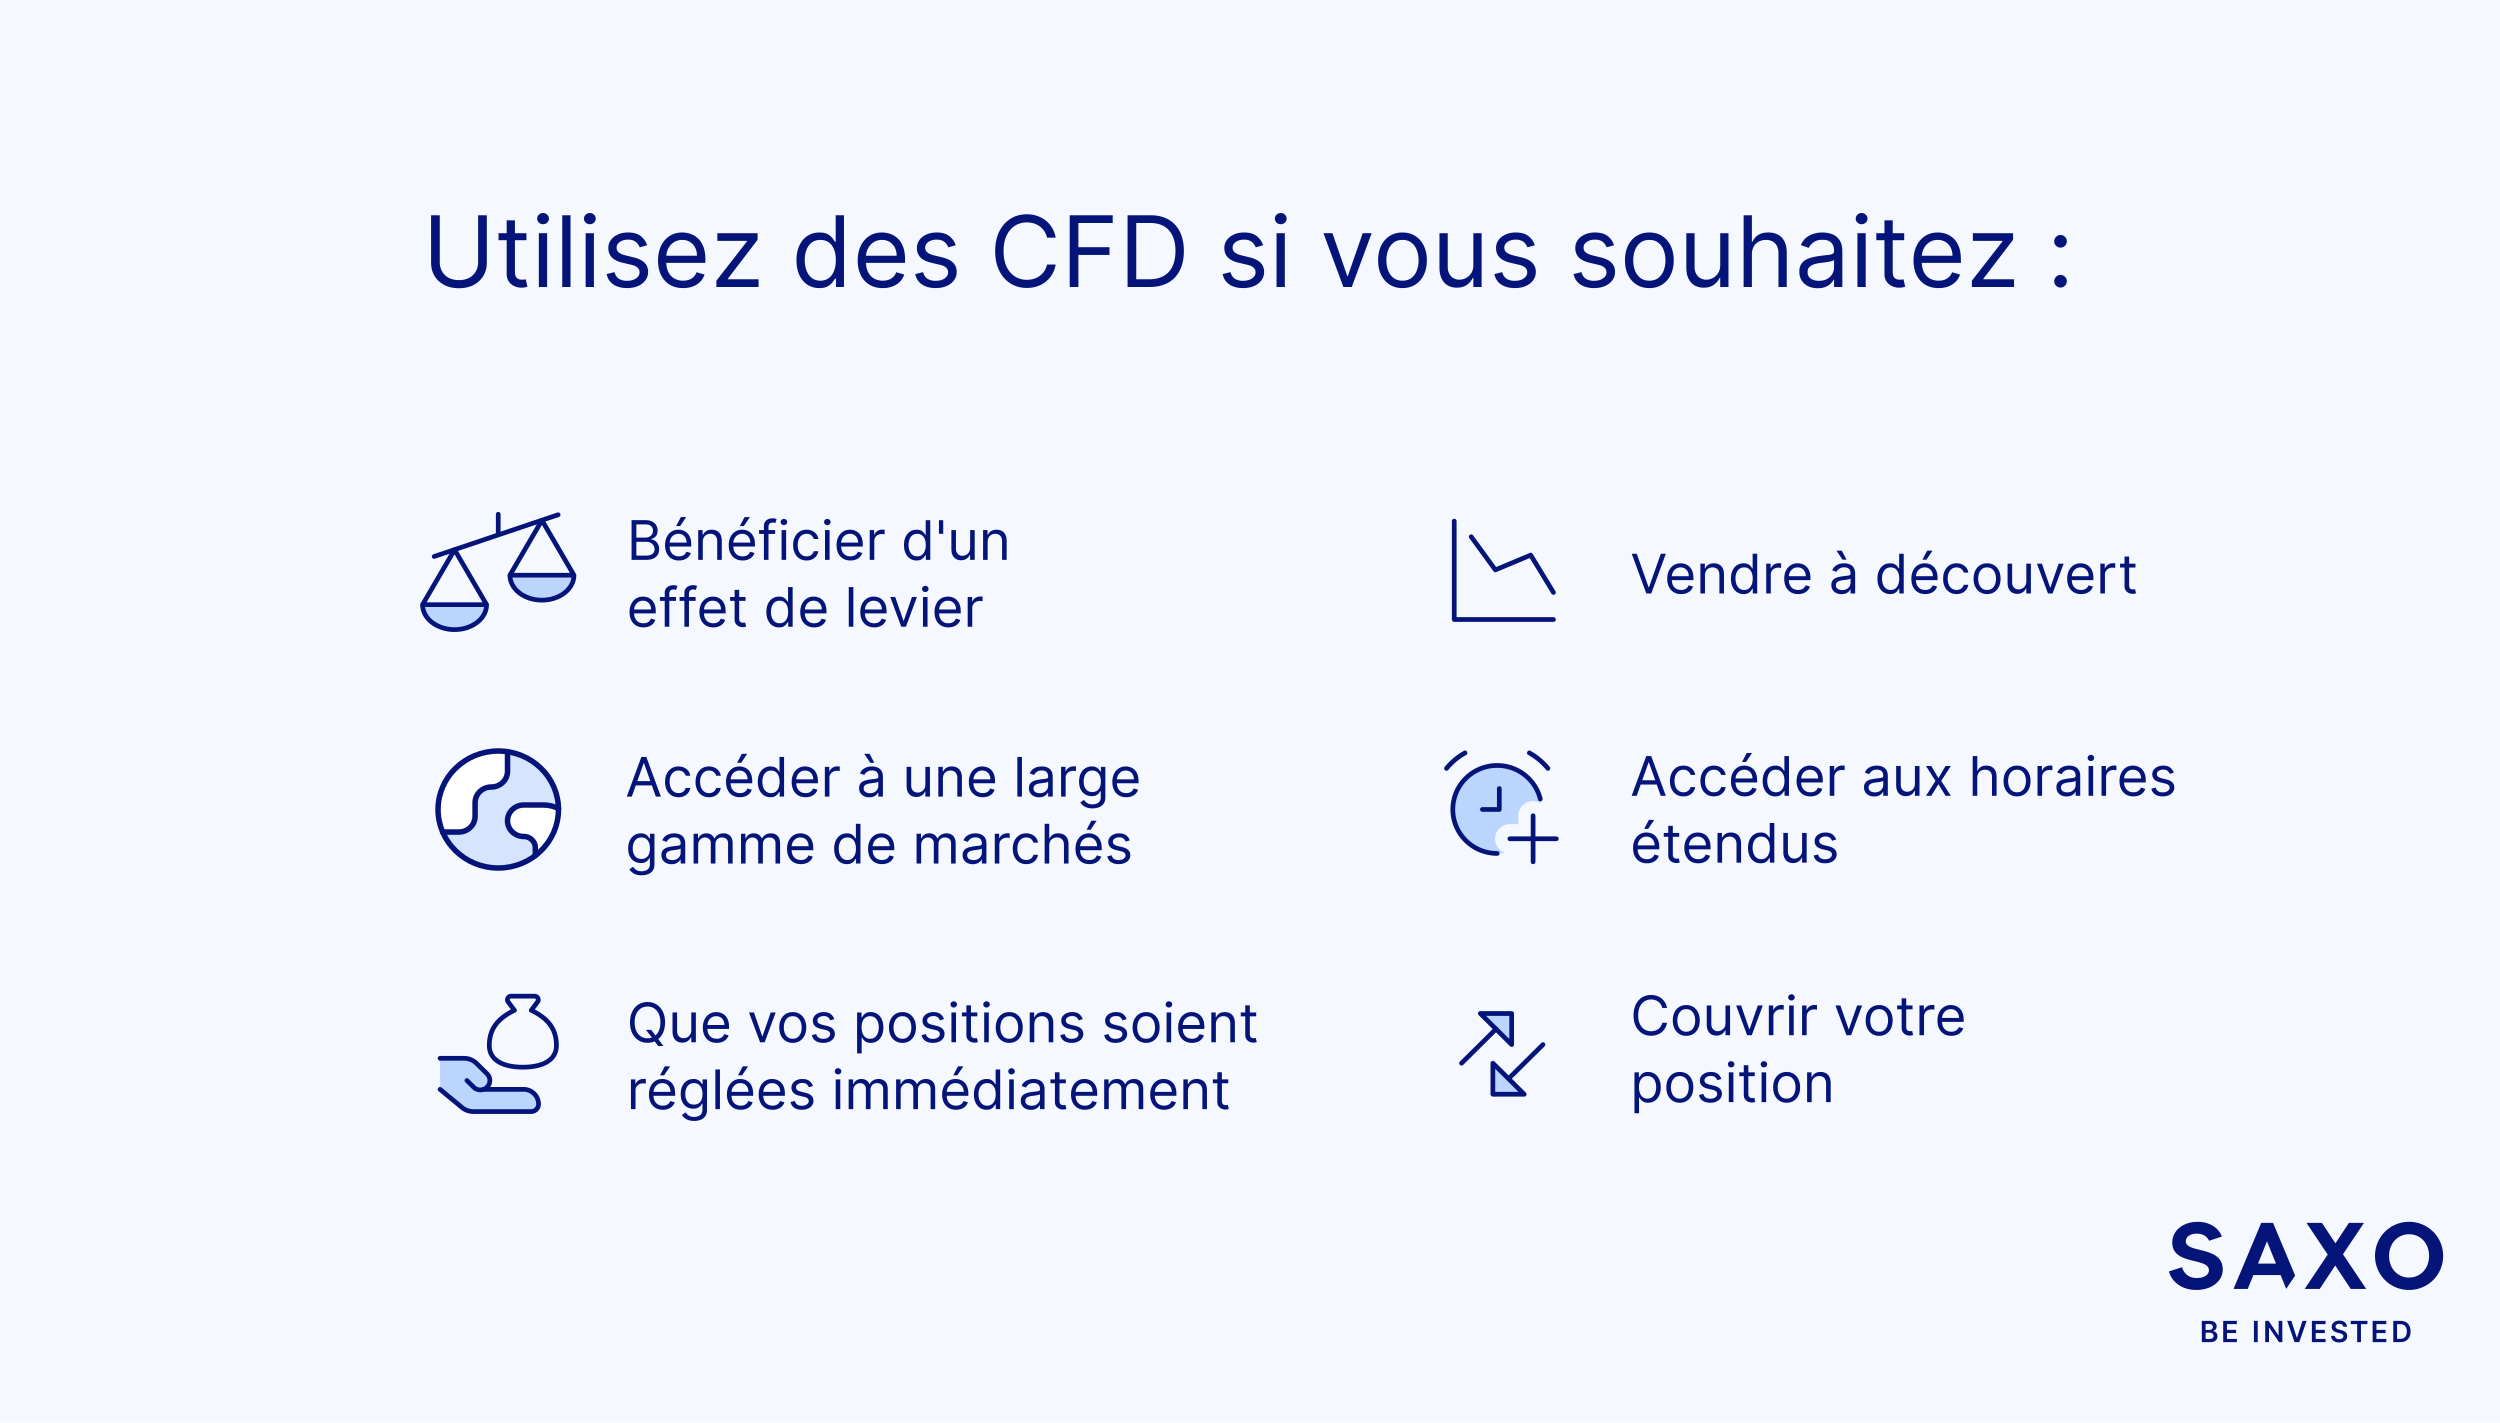 <svg xmlns="http://www.w3.org/2000/svg" width="710" height="404" fill="none"><path fill="#F5F8FF" d="M0 0h710v404H0z"/><g fill="#051478" clip-path="url(#a)"><path d="M623.746 366.35c4.342 0 7.514-2.459 7.514-5.808 0-6.786-10.489-4.569-10.489-7.976 0-1.387 1.328-2.204 3.12-2.204 1.943 0 2.962.948 3.493 2.011l3.629-1.182c-.971-2.627-3.629-4.191-6.879-4.191-4.35 0-7.211 2.664-7.211 5.886 0 6.551 10.412 4.138 10.412 7.877 0 1.318-1.416 2.196-3.476 2.196-2.165 0-3.59-1.211-4.188-3.066l-3.675 1.19c.858 3.202 3.849 5.263 7.746 5.263M684.167 347c-5.439 0-9.663 4.355-9.663 9.675s4.224 9.675 9.663 9.675a9.637 9.637 0 0 0 9.684-9.675 9.637 9.637 0 0 0-9.684-9.675m0 3.526c3.234 0 5.69 2.565 5.69 6.149s-2.452 6.149-5.69 6.149c-3.237 0-5.669-2.566-5.669-6.149s2.484-6.149 5.669-6.149m-38.622-3.235h-3.35l-7.871 18.763h4.03l1.599-3.932h7.745l1.586 3.916 2.53-3.789zm-4.261 11.572 2.541-6.334 2.55 6.334zm19.785-2.562-6.544 9.753h4.281l4.399-6.649 4.399 6.649h4.399l-6.6-9.839 5.973-8.924h-4.274l-3.84 5.809-3.836-5.809h-4.387l6.034 9.01zM625.32 381.164v-6.034h2.278c.429 0 .789.07 1.072.205.288.136.502.325.644.559.141.234.214.504.214.8q-.002.37-.137.628a1.2 1.2 0 0 1-.377.423 1.7 1.7 0 0 1-.526.234v.057a1.3 1.3 0 0 1 .607.197q.29.18.478.501c.125.218.186.476.186.784q.001.464-.223.842-.222.373-.676.587-.45.214-1.133.213h-2.407zm1.076-3.468h1.064q.278.001.502-.103a.82.82 0 0 0 .482-.759.76.76 0 0 0-.243-.579q-.242-.227-.72-.226h-1.089v1.667zm0 2.553h1.157c.393 0 .672-.078.846-.23a.74.74 0 0 0 .259-.587.93.93 0 0 0-.129-.484.9.9 0 0 0-.373-.341 1.25 1.25 0 0 0-.574-.123h-1.19v1.769zM631.386 381.164v-6.034h3.868v.915h-2.792v1.638h2.59v.916h-2.59v1.65h2.817v.915zM641.191 375.13h-1.077v6.034h1.077zM648.18 375.13v6.034h-.931l-2.801-4.113h-.052v4.113h-1.077v-6.034h.964l2.8 4.113h.052v-4.113zM650.741 375.13l1.55 4.749h.061l1.546-4.749h1.185l-2.096 6.034h-1.331l-2.097-6.034zM656.577 381.164v-6.034h3.872v.915h-2.792v1.638h2.59v.916h-2.59v1.65h2.812v.915zM665.487 376.788a.81.81 0 0 0-.34-.599q-.302-.215-.781-.213-.337-.002-.578.102a.84.84 0 0 0-.368.279.67.67 0 0 0-.13.403q0 .189.085.328a.7.7 0 0 0 .235.234q.145.099.327.16c.122.045.243.078.365.111l.558.14q.339.079.648.213.311.136.562.341c.166.135.296.303.393.496q.145.29.145.686 0 .53-.267.932a1.8 1.8 0 0 1-.773.628q-.503.226-1.218.225c-.477 0-.866-.073-1.206-.217a1.8 1.8 0 0 1-.797-.636q-.287-.42-.307-1.018h1.06a.96.96 0 0 0 .19.525q.169.208.441.312.274.104.607.103c.223 0 .441-.037.619-.107a1 1 0 0 0 .417-.3.7.7 0 0 0 .154-.451.58.58 0 0 0-.138-.39 1 1 0 0 0-.372-.259 4 4 0 0 0-.558-.189l-.676-.176q-.736-.19-1.162-.583c-.283-.259-.425-.608-.425-1.039 0-.357.098-.665.288-.935a1.86 1.86 0 0 1 .781-.624q.492-.222 1.117-.222c.416 0 .793.074 1.112.222q.48.221.753.615.272.394.283.903h-1.044M667.6 376.045v-.915h4.747v.915h-1.838v5.119h-1.072v-5.119zM673.832 381.164v-6.034h3.872v.915h-2.792v1.638h2.59v.916h-2.59v1.65h2.813v.915zM681.707 381.164h-2.016v-6.034h2.056c.591 0 1.097.119 1.526.361q.638.363.979 1.035.342.677.344 1.613c0 .624-.113 1.17-.344 1.621a2.4 2.4 0 0 1-.991 1.039q-.643.362-1.554.361m-.939-.944h.886q.621-.001 1.036-.23c.275-.156.486-.386.623-.694.138-.308.211-.693.211-1.153s-.069-.846-.211-1.149a1.43 1.43 0 0 0-.619-.686c-.271-.152-.611-.23-1.012-.23h-.918v4.142z"/></g><path fill="#051478" d="M135.79 61.136h2.466V74.62q0 2.088-.985 3.729-.973 1.631-2.754 2.575-1.78.935-4.176.935t-4.176-.935q-1.78-.945-2.765-2.575-.974-1.641-.974-3.729V61.136h2.466v13.285q0 1.491.656 2.654a4.7 4.7 0 0 0 1.87 1.82q1.222.656 2.923.656 1.7 0 2.923-.656 1.223-.665 1.869-1.82.657-1.163.657-2.654zm13.714 5.091v1.989h-7.915v-1.989zm-5.608-3.659h2.346v14.557q0 .994.289 1.492.299.486.755.656.468.159.985.159.388 0 .636-.04l.398-.08.477 2.109q-.239.09-.666.178-.427.1-1.084.1a4.7 4.7 0 0 1-1.949-.428 3.9 3.9 0 0 1-1.571-1.302q-.616-.876-.616-2.208zm9.138 18.932V66.227h2.346V81.5zm1.193-17.818q-.687 0-1.183-.468a1.5 1.5 0 0 1-.488-1.123q0-.657.488-1.124a1.67 1.67 0 0 1 1.183-.467q.686 0 1.173.467.498.467.497 1.124 0 .656-.497 1.124a1.64 1.64 0 0 1-1.173.467m7.798-2.546V81.5h-2.347V61.136zm4.298 20.364V66.227h2.346V81.5zm1.193-17.818q-.686 0-1.183-.468a1.5 1.5 0 0 1-.488-1.123q0-.657.488-1.124a1.67 1.67 0 0 1 1.183-.467q.686 0 1.173.467.498.467.497 1.124 0 .656-.497 1.124a1.64 1.64 0 0 1-1.173.467m16.269 5.966-2.108.596a3.9 3.9 0 0 0-.586-1.024q-.378-.507-1.034-.835-.657-.328-1.681-.328-1.401 0-2.336.646-.925.637-.925 1.62 0 .876.636 1.383.637.507 1.989.845l2.267.557q2.049.496 3.053 1.521 1.004 1.014 1.004 2.615 0 1.312-.756 2.347-.746 1.035-2.088 1.63-1.343.597-3.122.597-2.337 0-3.868-1.014t-1.939-2.963l2.227-.557q.32 1.233 1.204 1.85.894.615 2.336.616 1.64 0 2.605-.696.975-.706.975-1.69 0-.795-.557-1.333-.557-.546-1.71-.815l-2.546-.597q-2.097-.497-3.082-1.54-.975-1.055-.975-2.636 0-1.293.726-2.287.736-.995 1.999-1.56 1.272-.568 2.883-.568 2.267 0 3.56.995 1.303.995 1.849 2.625M194 81.818q-2.208 0-3.809-.974-1.59-.984-2.456-2.745-.855-1.77-.855-4.116t.855-4.136q.865-1.8 2.407-2.804 1.55-1.015 3.619-1.015 1.193 0 2.356.398a5.8 5.8 0 0 1 2.118 1.293q.955.885 1.522 2.346t.566 3.6v.994h-11.772v-2.028h9.386q0-1.293-.517-2.307a3.9 3.9 0 0 0-1.452-1.601q-.935-.587-2.207-.587-1.402 0-2.426.696a4.6 4.6 0 0 0-1.561 1.79 5.25 5.25 0 0 0-.547 2.367v1.352q0 1.73.596 2.933.607 1.194 1.681 1.82 1.074.615 2.496.616.924 0 1.67-.258a3.6 3.6 0 0 0 1.303-.796q.546-.537.845-1.332l2.267.636a5.04 5.04 0 0 1-1.203 2.029q-.846.864-2.088 1.352-1.243.477-2.794.477m9.456-.318v-1.79l8.67-11.136v-.16h-8.392v-2.187h11.415v1.87l-8.432 11.056v.16h8.71V81.5zm29.228.318q-1.91 0-3.371-.964-1.462-.975-2.287-2.745-.825-1.779-.825-4.206 0-2.406.825-4.176t2.297-2.734 3.4-.965q1.492 0 2.357.498.874.487 1.332 1.113.468.617.726 1.014h.199v-7.517h2.347V81.5h-2.268v-2.347h-.278q-.259.418-.736 1.054-.477.627-1.362 1.124-.885.487-2.356.487m.318-2.108q1.411 0 2.386-.736.975-.746 1.482-2.058.507-1.322.507-3.052 0-1.71-.497-2.993-.498-1.292-1.472-2.009-.975-.726-2.406-.726-1.492 0-2.486.766-.984.756-1.482 2.058-.487 1.293-.487 2.904 0 1.63.497 2.963.508 1.322 1.492 2.108.995.775 2.466.775m17.708 2.108q-2.207 0-3.808-.974-1.59-.984-2.456-2.745-.855-1.77-.855-4.116t.855-4.136q.865-1.8 2.407-2.804 1.55-1.015 3.619-1.015 1.193 0 2.356.398a5.8 5.8 0 0 1 2.118 1.293q.955.885 1.522 2.346.566 1.462.566 3.6v.994h-11.772v-2.028h9.386q0-1.293-.517-2.307a3.9 3.9 0 0 0-1.452-1.601q-.935-.587-2.207-.587-1.403 0-2.426.696a4.6 4.6 0 0 0-1.561 1.79 5.25 5.25 0 0 0-.547 2.367v1.352q0 1.73.596 2.933.607 1.194 1.681 1.82 1.074.615 2.495.616.925 0 1.671-.258a3.6 3.6 0 0 0 1.303-.796q.546-.537.845-1.332l2.267.636a5.04 5.04 0 0 1-1.203 2.029q-.846.864-2.088 1.352-1.243.477-2.795.477m20.712-12.17-2.108.596a3.9 3.9 0 0 0-.586-1.024q-.378-.507-1.035-.835-.655-.328-1.68-.328-1.402 0-2.337.646-.924.637-.924 1.62 0 .876.636 1.383t1.989.845l2.267.557q2.048.496 3.052 1.521 1.005 1.014 1.005 2.615 0 1.312-.756 2.347-.745 1.035-2.088 1.63-1.343.597-3.122.597-2.337 0-3.868-1.014t-1.939-2.963l2.227-.557q.318 1.233 1.203 1.85.896.615 2.337.616 1.64 0 2.605-.696.974-.706.974-1.69 0-.795-.556-1.333-.558-.546-1.711-.815l-2.545-.597q-2.098-.497-3.082-1.54-.975-1.055-.975-2.636 0-1.293.726-2.287.736-.995 1.999-1.56 1.272-.568 2.883-.568 2.267 0 3.56.995 1.303.995 1.849 2.625m28.39-2.148h-2.465a5.14 5.14 0 0 0-2.079-3.222 5.6 5.6 0 0 0-1.7-.835 6.8 6.8 0 0 0-1.949-.278q-1.85 0-3.351.934-1.491.935-2.376 2.755-.875 1.819-.875 4.464t.875 4.465q.885 1.819 2.376 2.754 1.501.935 3.351.935 1.014 0 1.949-.279a5.7 5.7 0 0 0 1.7-.825 5.2 5.2 0 0 0 1.313-1.362q.547-.816.766-1.87h2.465q-.278 1.561-1.014 2.794a7.6 7.6 0 0 1-1.829 2.098 8 8 0 0 1-2.456 1.303 9.2 9.2 0 0 1-2.894.447q-2.605 0-4.633-1.272t-3.192-3.62-1.163-5.568 1.163-5.568q1.163-2.345 3.192-3.62 2.028-1.272 4.633-1.272 1.542 0 2.894.447a7.9 7.9 0 0 1 2.456 1.313 7.5 7.5 0 0 1 1.829 2.088q.736 1.223 1.014 2.794m3.985 14V61.136h12.21v2.188h-9.744v6.88h8.83v2.188h-8.83V81.5zm22.718 0h-6.284V61.136h6.562q2.964 0 5.071 1.223 2.109 1.214 3.232 3.49 1.123 2.268 1.123 5.43 0 3.18-1.133 5.478-1.134 2.287-3.301 3.52-2.168 1.223-5.27 1.223m-3.818-2.187h3.659q2.525 0 4.186-.975 1.66-.975 2.476-2.774.815-1.8.815-4.286 0-2.466-.805-4.245-.805-1.79-2.407-2.745-1.6-.964-3.987-.964h-3.937zm36.034-9.665-2.108.596a4 4 0 0 0-.587-1.024 2.84 2.84 0 0 0-1.034-.835q-.656-.328-1.68-.328-1.402 0-2.337.646-.924.637-.925 1.62 0 .876.637 1.383.636.507 1.988.845l2.267.557q2.048.496 3.053 1.521 1.004 1.014 1.004 2.615 0 1.312-.756 2.347-.745 1.035-2.088 1.63-1.341.597-3.122.597-2.337 0-3.868-1.014t-1.939-2.963l2.228-.557q.318 1.233 1.203 1.85.894.615 2.336.616 1.641 0 2.606-.696.974-.706.974-1.69 0-.795-.557-1.333-.556-.546-1.71-.815l-2.545-.597q-2.099-.497-3.083-1.54-.974-1.055-.974-2.636 0-1.293.726-2.287.735-.995 1.998-1.56 1.273-.568 2.884-.568 2.267 0 3.559.995 1.303.995 1.85 2.625m3.81 11.852V66.227h2.347V81.5zm1.194-17.818a1.67 1.67 0 0 1-1.184-.468 1.5 1.5 0 0 1-.487-1.123q0-.657.487-1.124a1.67 1.67 0 0 1 1.184-.467q.685 0 1.173.467.497.467.497 1.124 0 .656-.497 1.124a1.64 1.64 0 0 1-1.173.467m25.815 2.545L383.902 81.5h-2.386l-5.648-15.273h2.545l4.216 12.17h.159l4.216-12.17zm8.755 15.591q-2.068 0-3.63-.984-1.55-.985-2.426-2.755-.865-1.77-.865-4.136 0-2.386.865-4.166.875-1.78 2.426-2.764 1.562-.985 3.63-.985t3.619.985q1.561.984 2.426 2.764.875 1.78.875 4.166 0 2.367-.875 4.136-.865 1.77-2.426 2.755-1.551.984-3.619.984m0-2.108q1.57 0 2.585-.805t1.501-2.118a8.1 8.1 0 0 0 .487-2.844q0-1.53-.487-2.853t-1.501-2.138q-1.014-.816-2.585-.816t-2.586.816q-1.014.815-1.501 2.138a8.2 8.2 0 0 0-.487 2.853q0 1.532.487 2.844t1.501 2.118q1.015.805 2.586.805m20.127-4.454v-9.029h2.347V81.5h-2.347v-2.585h-.159q-.537 1.163-1.67 1.978-1.134.806-2.864.806-1.432 0-2.546-.627-1.113-.636-1.75-1.909-.636-1.283-.636-3.231v-9.705h2.347v9.546q0 1.67.934 2.665.945.994 2.407.994.875 0 1.779-.448.915-.447 1.532-1.372.626-.924.626-2.356m17.463-5.608-2.108.596a4 4 0 0 0-.587-1.024 2.84 2.84 0 0 0-1.034-.835q-.656-.328-1.68-.328-1.402 0-2.337.646-.924.637-.925 1.62 0 .876.637 1.383.636.507 1.988.845l2.267.557q2.048.496 3.053 1.521 1.004 1.014 1.004 2.615 0 1.312-.755 2.347-.747 1.035-2.089 1.63-1.341.597-3.122.597-2.336 0-3.868-1.014-1.53-1.014-1.939-2.963l2.228-.557q.318 1.233 1.203 1.85.894.615 2.337.616 1.64 0 2.605-.696.974-.706.974-1.69 0-.795-.557-1.333-.556-.546-1.71-.815l-2.545-.597q-2.099-.497-3.083-1.54-.974-1.055-.974-2.636 0-1.293.726-2.287.735-.995 1.998-1.56 1.273-.568 2.884-.568 2.267 0 3.559.995 1.303.995 1.85 2.625m22.504 0-2.108.596a4 4 0 0 0-.587-1.024 2.84 2.84 0 0 0-1.034-.835q-.656-.328-1.68-.328-1.403 0-2.337.646-.925.637-.925 1.62 0 .876.637 1.383.636.507 1.988.845l2.267.557q2.048.496 3.053 1.521 1.004 1.014 1.004 2.615 0 1.312-.756 2.347-.746 1.035-2.088 1.63-1.342.597-3.122.597-2.337 0-3.868-1.014t-1.939-2.963l2.228-.557q.318 1.233 1.203 1.85.894.615 2.336.616 1.641 0 2.606-.696.974-.706.974-1.69 0-.795-.557-1.333-.556-.546-1.71-.815l-2.546-.597q-2.097-.497-3.082-1.54-.975-1.055-.974-2.636 0-1.293.726-2.287.735-.995 1.998-1.56 1.273-.568 2.884-.568 2.267 0 3.559.995 1.303.995 1.85 2.625m10.015 12.17q-2.069 0-3.629-.984-1.551-.985-2.426-2.755-.865-1.77-.865-4.136 0-2.386.865-4.166.875-1.78 2.426-2.764 1.56-.985 3.629-.985t3.619.985q1.562.984 2.426 2.764.875 1.78.875 4.166 0 2.367-.875 4.136-.864 1.77-2.426 2.755-1.55.984-3.619.984m0-2.108q1.57 0 2.585-.805t1.502-2.118a8.1 8.1 0 0 0 .487-2.844 8.2 8.2 0 0 0-.487-2.853q-.488-1.323-1.502-2.138-1.014-.816-2.585-.816t-2.585.816-1.502 2.138a8.2 8.2 0 0 0-.487 2.853q0 1.532.487 2.844.488 1.312 1.502 2.118t2.585.805m20.127-4.454v-9.029h2.347V81.5h-2.347v-2.585h-.159q-.536 1.163-1.67 1.978-1.133.806-2.864.806-1.431 0-2.545-.627-1.114-.636-1.75-1.909-.636-1.283-.637-3.231v-9.705h2.347v9.546q0 1.67.935 2.665.944.994 2.406.994.875 0 1.78-.448.915-.447 1.531-1.372.627-.924.626-2.356m8.992-2.943V81.5h-2.347V61.136h2.347v7.478h.198a4.3 4.3 0 0 1 1.611-1.88q1.084-.706 2.884-.706 1.56 0 2.734.627 1.173.616 1.82 1.899.656 1.273.656 3.242V81.5h-2.347v-9.546q0-1.818-.944-2.813-.934-1.005-2.595-1.005-1.154 0-2.069.488a3.56 3.56 0 0 0-1.431 1.422q-.517.934-.517 2.266m18.69 9.545q-1.452 0-2.635-.547a4.53 4.53 0 0 1-1.879-1.6q-.696-1.055-.696-2.546 0-1.313.517-2.128a3.65 3.65 0 0 1 1.382-1.293 7.3 7.3 0 0 1 1.909-.696q1.055-.239 2.118-.377 1.393-.18 2.257-.269.876-.1 1.273-.328.408-.23.408-.796v-.08q0-1.47-.806-2.286-.795-.816-2.416-.815-1.68 0-2.635.735-.954.736-1.342 1.571l-2.227-.795q.596-1.392 1.59-2.168a6 6 0 0 1 2.188-1.093 9 9 0 0 1 2.347-.319q.736 0 1.69.18a5.4 5.4 0 0 1 1.859.705q.905.538 1.502 1.621.596 1.084.596 2.903V81.5h-2.346v-2.068h-.12q-.239.497-.795 1.064t-1.482.964q-.924.398-2.257.398m.358-2.108q1.392 0 2.347-.547.965-.547 1.452-1.412a3.6 3.6 0 0 0 .497-1.82v-2.147q-.15.18-.657.328-.496.14-1.153.249a52 52 0 0 1-1.263.178q-.606.07-.984.12-.915.12-1.71.388-.786.258-1.273.785-.477.518-.477 1.412 0 1.223.904 1.85.916.615 2.317.616m10.925 1.75V66.227h2.347V81.5zm1.193-17.818a1.67 1.67 0 0 1-1.183-.468 1.5 1.5 0 0 1-.487-1.123 1.5 1.5 0 0 1 .487-1.124 1.67 1.67 0 0 1 1.183-.467q.687 0 1.174.467.497.467.497 1.124 0 .656-.497 1.124a1.64 1.64 0 0 1-1.174.467m12.094 2.545v1.989h-7.915v-1.989zm-5.608-3.659h2.347v14.557q0 .994.288 1.492.298.486.756.656.466.159.984.159.388 0 .636-.04l.398-.08.477 2.109q-.239.09-.666.178-.427.1-1.084.1a4.7 4.7 0 0 1-1.949-.428 3.9 3.9 0 0 1-1.571-1.302q-.616-.876-.616-2.208zm15.377 19.25q-2.208 0-3.808-.974-1.591-.984-2.456-2.745-.855-1.77-.855-4.116t.855-4.136q.865-1.8 2.406-2.804 1.552-1.015 3.619-1.015 1.194 0 2.357.398a5.8 5.8 0 0 1 2.118 1.293q.954.885 1.521 2.346t.567 3.6v.994h-11.773v-2.028h9.387q0-1.293-.517-2.307a3.9 3.9 0 0 0-1.452-1.601q-.935-.587-2.208-.587-1.401 0-2.426.696a4.6 4.6 0 0 0-1.561 1.79 5.3 5.3 0 0 0-.547 2.367v1.352q0 1.73.597 2.933.606 1.194 1.68 1.82 1.074.615 2.496.616.925 0 1.671-.258a3.6 3.6 0 0 0 1.302-.796 3.6 3.6 0 0 0 .845-1.332l2.267.636a5 5 0 0 1-1.203 2.029q-.844.864-2.088 1.352-1.243.477-2.794.477m9.456-.318v-1.79l8.67-11.136v-.16h-8.392v-2.187h11.415v1.87l-8.432 11.056v.16h8.711V81.5zm25.171.16q-.735 0-1.263-.528a1.72 1.72 0 0 1-.527-1.263q0-.735.527-1.263a1.73 1.73 0 0 1 1.263-.526q.737 0 1.263.526.527.528.527 1.263 0 .487-.249.895-.238.407-.646.657a1.7 1.7 0 0 1-.895.238m0-11.336q-.735 0-1.263-.527a1.72 1.72 0 0 1-.527-1.263q0-.735.527-1.263a1.73 1.73 0 0 1 1.263-.527q.737 0 1.263.527.527.528.527 1.263 0 .487-.249.895-.238.407-.646.656-.397.24-.895.239M464.843 157.269l3.347 9.489h.132l3.347-9.489h1.431l-4.139 11.273h-1.409l-4.14-11.273zm12.594 11.449q-1.221 0-2.108-.54a3.6 3.6 0 0 1-1.36-1.519q-.473-.98-.473-2.278 0-1.3.473-2.29.48-.996 1.333-1.552.858-.562 2.003-.562.66 0 1.305.22t1.172.716q.528.489.842 1.299t.314 1.992v.551h-6.517v-1.123h5.196q0-.716-.286-1.277a2.16 2.16 0 0 0-.804-.886q-.517-.325-1.222-.325-.776 0-1.343.385a2.55 2.55 0 0 0-.864.991 2.9 2.9 0 0 0-.303 1.31v.749q0 .957.33 1.623.336.661.931 1.008.594.34 1.381.341.512 0 .925-.143.418-.149.721-.44.303-.298.468-.738l1.255.352a2.8 2.8 0 0 1-.666 1.123 3.25 3.25 0 0 1-1.156.749 4.3 4.3 0 0 1-1.547.264m6.776-5.262v5.086h-1.299v-8.455h1.255v1.321h.11q.297-.643.903-1.035.605-.396 1.563-.396.858 0 1.503.352.644.348 1.001 1.057.358.704.358 1.784v5.372h-1.299v-5.284q0-.997-.517-1.553-.518-.561-1.42-.561-.623 0-1.112.27-.485.27-.765.787-.281.517-.281 1.255m10.96 5.262q-1.056 0-1.866-.534-.808-.54-1.266-1.519-.457-.985-.457-2.329 0-1.332.457-2.311.458-.98 1.272-1.514t1.882-.534q.826 0 1.305.275.485.27.737.617.26.34.402.561h.11v-4.161h1.299v11.273h-1.255v-1.299h-.154a8 8 0 0 1-.407.583q-.264.347-.754.622-.49.27-1.305.27m.176-1.167q.782 0 1.321-.407.54-.413.821-1.14.28-.732.28-1.69 0-.946-.275-1.656-.275-.716-.815-1.112-.538-.402-1.332-.402-.825 0-1.376.424-.544.419-.82 1.139a4.5 4.5 0 0 0-.27 1.607q0 .903.276 1.641.28.732.825 1.167.55.429 1.365.429m6.259.991v-8.455h1.255v1.277h.088a2.03 2.03 0 0 1 .836-1.018 2.46 2.46 0 0 1 1.365-.391 13 13 0 0 1 .683.022v1.321a4 4 0 0 0-.303-.049 3 3 0 0 0-.49-.039q-.617 0-1.1.259-.48.253-.76.704a1.9 1.9 0 0 0-.275 1.019v5.35zm9.054.176q-1.221 0-2.108-.54a3.6 3.6 0 0 1-1.359-1.519q-.474-.98-.474-2.278 0-1.3.474-2.29.478-.996 1.332-1.552.858-.562 2.003-.562.66 0 1.305.22t1.172.716q.528.489.842 1.299t.314 1.992v.551h-6.517v-1.123h5.196q0-.716-.286-1.277a2.15 2.15 0 0 0-.804-.886q-.517-.325-1.222-.325-.776 0-1.343.385a2.55 2.55 0 0 0-.864.991 2.9 2.9 0 0 0-.303 1.31v.749q0 .957.33 1.623.336.661.931 1.008.595.34 1.381.341.513 0 .925-.143.418-.149.721-.44.303-.298.468-.738l1.255.352a2.8 2.8 0 0 1-.666 1.123 3.25 3.25 0 0 1-1.156.749 4.3 4.3 0 0 1-1.547.264m12.324.022a3.4 3.4 0 0 1-1.458-.303 2.5 2.5 0 0 1-1.041-.886q-.385-.584-.385-1.409 0-.726.286-1.178.287-.457.765-.716.48-.258 1.057-.385.583-.132 1.173-.209.77-.1 1.249-.149.484-.055.705-.181.225-.127.225-.441v-.044q0-.815-.446-1.266-.44-.451-1.337-.451-.93 0-1.459.407-.528.408-.743.87l-1.233-.44q.33-.771.881-1.2.556-.435 1.211-.606.66-.176 1.299-.176.406 0 .936.099.534.094 1.029.391.501.297.831.897t.33 1.607v5.571h-1.299v-1.145h-.066a2.3 2.3 0 0 1-.44.589 2.6 2.6 0 0 1-.82.534q-.513.22-1.25.22m.198-1.167q.771 0 1.299-.303.534-.303.804-.781.275-.48.275-1.008v-1.189q-.082.1-.363.182a6 6 0 0 1-.638.138q-.358.054-.7.099a24 24 0 0 0-.544.066 5 5 0 0 0-.947.214q-.435.144-.705.435-.264.287-.264.782 0 .677.501 1.024.507.34 1.282.341m.089-8.631-1.718-2.554h1.519l1.343 2.554zm13.511 9.776q-1.056 0-1.866-.534-.808-.54-1.266-1.519-.457-.985-.457-2.329 0-1.332.457-2.311.457-.98 1.272-1.514.814-.534 1.882-.534.826 0 1.305.275.484.27.737.617.26.34.402.561h.11v-4.161h1.299v11.273h-1.255v-1.299h-.154a8 8 0 0 1-.407.583q-.264.347-.754.622-.49.27-1.305.27m.176-1.167q.782 0 1.321-.407.54-.413.82-1.14.281-.732.281-1.69 0-.946-.275-1.656-.275-.716-.815-1.112-.538-.402-1.332-.402-.825 0-1.376.424-.544.419-.82 1.139a4.5 4.5 0 0 0-.27 1.607q0 .903.276 1.641.28.732.825 1.167.55.429 1.365.429m9.803 1.167q-1.221 0-2.108-.54a3.6 3.6 0 0 1-1.359-1.519q-.474-.98-.474-2.278 0-1.3.474-2.29.478-.996 1.332-1.552.858-.562 2.003-.562.66 0 1.305.22t1.172.716q.528.489.842 1.299t.314 1.992v.551h-6.517v-1.123h5.196q0-.716-.286-1.277a2.15 2.15 0 0 0-.804-.886q-.517-.325-1.222-.325-.776 0-1.343.385a2.55 2.55 0 0 0-.864.991 2.9 2.9 0 0 0-.303 1.31v.749q0 .957.331 1.623.334.661.93 1.008.594.34 1.381.341.513 0 .925-.143.418-.149.721-.44.303-.298.468-.738l1.255.352a2.8 2.8 0 0 1-.666 1.123 3.25 3.25 0 0 1-1.156.749 4.3 4.3 0 0 1-1.547.264m-.792-9.776 1.343-2.554h1.519l-1.717 2.554zm9.704 9.776q-1.189 0-2.048-.562a3.66 3.66 0 0 1-1.321-1.546q-.462-.986-.462-2.251 0-1.288.473-2.274.479-.99 1.332-1.546.859-.562 2.004-.562.891 0 1.607.33.716.331 1.172.925.457.594.567 1.387H557.7q-.149-.577-.66-1.024-.507-.451-1.365-.451a2.3 2.3 0 0 0-1.332.396q-.567.391-.886 1.107-.314.71-.314 1.667 0 .98.308 1.707.314.726.881 1.128.572.402 1.343.402.506 0 .919-.176t.699-.507q.287-.33.407-.792h1.299a3 3 0 0 1-1.684 2.295q-.705.347-1.64.347m8.658 0q-1.145 0-2.009-.545-.859-.545-1.343-1.525-.479-.98-.479-2.289 0-1.321.479-2.307.484-.986 1.343-1.53.864-.545 2.009-.545t2.003.545q.865.544 1.344 1.53.484.986.484 2.307 0 1.31-.484 2.289-.48.98-1.344 1.525-.858.545-2.003.545m0-1.167q.87 0 1.431-.446t.831-1.172q.27-.727.27-1.574 0-.849-.27-1.58a2.67 2.67 0 0 0-.831-1.184q-.561-.451-1.431-.451t-1.431.451a2.66 2.66 0 0 0-.831 1.184 4.5 4.5 0 0 0-.27 1.58q0 .847.27 1.574.27.726.831 1.172t1.431.446m11.142-2.466v-4.998h1.299v8.455h-1.299v-1.431h-.088a2.8 2.8 0 0 1-.925 1.095q-.627.446-1.585.446-.792 0-1.409-.347-.616-.352-.969-1.057-.352-.71-.352-1.789v-5.372h1.299v5.284q0 .925.517 1.475.524.55 1.332.551.485 0 .986-.248.506-.248.847-.759.347-.513.347-1.305m10.592-4.998-3.127 8.455h-1.321l-3.126-8.455h1.409l2.334 6.737h.088l2.333-6.737zm4.956 8.631q-1.222 0-2.108-.54a3.6 3.6 0 0 1-1.36-1.519q-.473-.98-.473-2.278 0-1.3.473-2.29.48-.996 1.332-1.552.86-.562 2.004-.562.66 0 1.305.22t1.172.716q.528.489.842 1.299t.314 1.992v.551h-6.517v-1.123h5.196q0-.716-.286-1.277a2.16 2.16 0 0 0-.804-.886q-.517-.325-1.222-.325-.776 0-1.343.385a2.55 2.55 0 0 0-.864.991 2.9 2.9 0 0 0-.303 1.31v.749q0 .957.33 1.623.336.661.931 1.008.594.34 1.381.341.512 0 .925-.143.418-.149.721-.44.303-.298.468-.738l1.255.352a2.8 2.8 0 0 1-.666 1.123 3.3 3.3 0 0 1-1.156.749 4.3 4.3 0 0 1-1.547.264m5.477-.176v-8.455h1.255v1.277h.088q.231-.628.837-1.018a2.46 2.46 0 0 1 1.365-.391 13 13 0 0 1 .682.022v1.321a4 4 0 0 0-.303-.049 3 3 0 0 0-.49-.039q-.615 0-1.1.259-.48.253-.76.704a1.9 1.9 0 0 0-.275 1.019v5.35zm9.974-8.455v1.101h-4.382v-1.101zm-3.105-2.025h1.299v8.058q0 .55.16.826.165.269.418.363.259.088.545.088.215 0 .352-.022l.22-.044.265 1.167a3 3 0 0 1-.369.099 2.8 2.8 0 0 1-.6.055q-.55 0-1.079-.237a2.15 2.15 0 0 1-.87-.721q-.34-.484-.341-1.222zM473.436 286.25h-1.365a2.84 2.84 0 0 0-1.15-1.783 3.1 3.1 0 0 0-.942-.463 3.8 3.8 0 0 0-1.078-.154q-1.024 0-1.855.518-.826.517-1.316 1.524-.484 1.008-.484 2.472t.484 2.471q.49 1.008 1.316 1.525a3.44 3.44 0 0 0 1.855.517q.56 0 1.078-.154.517-.154.942-.457a2.9 2.9 0 0 0 1.15-1.789h1.365a4.6 4.6 0 0 1-.561 1.547 4.2 4.2 0 0 1-1.013 1.161 4.4 4.4 0 0 1-1.36.721 5 5 0 0 1-1.601.248q-1.443 0-2.565-.704-1.124-.705-1.767-2.004-.644-1.299-.644-3.082 0-1.784.644-3.083.643-1.3 1.767-2.003 1.122-.705 2.565-.705a5 5 0 0 1 1.601.248q.754.247 1.36.726.605.474 1.013 1.156.407.678.561 1.547m5.464 7.926q-1.145 0-2.009-.545-.858-.544-1.343-1.524-.479-.98-.479-2.29 0-1.321.479-2.307.485-.984 1.343-1.53.864-.545 2.009-.545t2.004.545a3.65 3.65 0 0 1 1.343 1.53q.484.986.484 2.307 0 1.31-.484 2.29a3.65 3.65 0 0 1-1.343 1.524q-.858.545-2.004.545m0-1.167q.87 0 1.432-.446t.831-1.172a4.5 4.5 0 0 0 .269-1.574q0-.848-.269-1.58a2.67 2.67 0 0 0-.831-1.183q-.562-.452-1.432-.452t-1.431.452a2.67 2.67 0 0 0-.831 1.183 4.5 4.5 0 0 0-.27 1.58q0 .848.27 1.574t.831 1.172q.562.447 1.431.446m11.142-2.466v-4.998h1.299V294h-1.299v-1.431h-.088a2.8 2.8 0 0 1-.924 1.095q-.628.446-1.586.446-.792 0-1.409-.347-.617-.352-.968-1.057-.353-.71-.353-1.788v-5.373h1.299v5.285q0 .924.518 1.475.522.55 1.332.55a2.2 2.2 0 0 0 .985-.248q.507-.248.848-.759.346-.512.346-1.305m10.592-4.998L497.508 294h-1.321l-3.127-8.455h1.409l2.334 6.738h.088l2.334-6.738zm1.715 8.455v-8.455h1.255v1.277h.088q.231-.627.836-1.018.606-.39 1.365-.391a13 13 0 0 1 .683.022v1.321a4 4 0 0 0-.303-.049 3 3 0 0 0-.49-.039q-.617 0-1.101.259a1.892 1.892 0 0 0-1.034 1.723V294zm5.767 0v-8.455h1.299V294zm.66-9.864a.93.93 0 0 1-.655-.258.83.83 0 0 1-.27-.622q0-.364.27-.622a.92.92 0 0 1 .655-.259q.38 0 .65.259a.82.82 0 0 1 .275.622.83.83 0 0 1-.275.622.9.9 0 0 1-.65.258m3.018 9.864v-8.455h1.255v1.277h.088q.231-.627.837-1.018.605-.39 1.365-.391a13 13 0 0 1 .682.022v1.321a4 4 0 0 0-.303-.049 3 3 0 0 0-.489-.039q-.617 0-1.101.259-.48.254-.76.705a1.9 1.9 0 0 0-.275 1.018V294zm17.04-8.455L525.707 294h-1.321l-3.126-8.455h1.409l2.334 6.738h.088l2.334-6.738zm4.846 8.631q-1.145 0-2.009-.545-.858-.544-1.343-1.524-.479-.98-.479-2.29 0-1.321.479-2.307.485-.984 1.343-1.53.864-.545 2.009-.545 1.144 0 2.004.545a3.65 3.65 0 0 1 1.343 1.53q.484.986.484 2.307 0 1.31-.484 2.29a3.65 3.65 0 0 1-1.343 1.524q-.86.545-2.004.545m0-1.167q.87 0 1.431-.446.563-.446.831-1.172.27-.726.27-1.574t-.27-1.58a2.65 2.65 0 0 0-.831-1.183q-.561-.452-1.431-.452t-1.431.452a2.67 2.67 0 0 0-.831 1.183 4.5 4.5 0 0 0-.27 1.58q0 .848.27 1.574t.831 1.172q.561.447 1.431.446m9.491-7.464v1.101h-4.381v-1.101zm-3.104-2.025h1.299v8.058q0 .55.159.826.165.27.418.363.26.088.545.088.216 0 .353-.022l.22-.044.264 1.167a3 3 0 0 1-.369.099 2.7 2.7 0 0 1-.6.055q-.55 0-1.079-.237a2.14 2.14 0 0 1-.869-.721q-.341-.484-.341-1.222zm5.058 10.48v-8.455h1.255v1.277h.088q.231-.627.837-1.018.604-.39 1.365-.391a13 13 0 0 1 .682.022v1.321a4 4 0 0 0-.303-.049 3 3 0 0 0-.489-.039q-.616 0-1.101.259a1.96 1.96 0 0 0-.76.705 1.9 1.9 0 0 0-.275 1.018V294zm9.054.176q-1.221 0-2.108-.539a3.63 3.63 0 0 1-1.359-1.519q-.474-.98-.474-2.279t.474-2.29q.479-.996 1.332-1.552.858-.562 2.003-.562.661 0 1.305.221.644.22 1.172.715.529.49.842 1.299.315.81.314 1.993v.55h-6.517v-1.123h5.196q0-.716-.286-1.277a2.16 2.16 0 0 0-.804-.886q-.517-.325-1.222-.325-.776 0-1.343.386a2.54 2.54 0 0 0-.864.99 2.9 2.9 0 0 0-.303 1.31v.749q0 .957.331 1.624.336.66.93 1.007.594.34 1.381.341.513 0 .925-.143.418-.149.721-.44.303-.297.468-.738l1.255.352a2.8 2.8 0 0 1-.666 1.123q-.468.48-1.156.749a4.3 4.3 0 0 1-1.547.264m-89.99 21.994v-11.625h1.255v1.343h.154q.143-.219.396-.561.26-.347.738-.616.484-.276 1.31-.276 1.068 0 1.882.534t1.272 1.514q.457.98.457 2.312 0 1.342-.457 2.328-.457.98-1.266 1.519-.81.534-1.866.534-.815 0-1.305-.27-.49-.274-.754-.622a8 8 0 0 1-.407-.583h-.11v4.469zm1.277-7.397q0 .957.281 1.69.28.726.82 1.139.539.407 1.321.407.815 0 1.359-.429.551-.435.826-1.167a4.6 4.6 0 0 0 .281-1.64q0-.892-.276-1.608a2.5 2.5 0 0 0-.82-1.139q-.545-.423-1.37-.424-.793 0-1.332.402-.54.396-.815 1.112-.275.71-.275 1.657m11.603 4.403q-1.145 0-2.009-.545-.859-.544-1.343-1.524-.479-.98-.479-2.29 0-1.321.479-2.307.484-.984 1.343-1.53.864-.545 2.009-.545t2.003.545q.865.546 1.343 1.53.485.986.485 2.307 0 1.31-.485 2.29a3.64 3.64 0 0 1-1.343 1.524q-.858.545-2.003.545m0-1.167q.87 0 1.431-.446t.831-1.172.27-1.574-.27-1.58a2.67 2.67 0 0 0-.831-1.183q-.561-.452-1.431-.452t-1.431.452a2.65 2.65 0 0 0-.831 1.183 4.5 4.5 0 0 0-.27 1.58q0 .848.27 1.574.269.726.831 1.172.561.447 1.431.446m11.802-5.57-1.166.33a2.2 2.2 0 0 0-.325-.567 1.6 1.6 0 0 0-.573-.462q-.363-.182-.93-.182-.776 0-1.293.358-.512.353-.512.897 0 .484.352.765.352.28 1.101.468l1.255.308q1.134.276 1.69.843.555.56.556 1.447 0 .728-.419 1.299-.412.573-1.156.903-.743.33-1.728.33-1.293 0-2.141-.561-.848-.562-1.074-1.641l1.233-.308q.177.682.666 1.024.496.34 1.294.341.908 0 1.442-.385.54-.39.539-.936a.98.98 0 0 0-.308-.737q-.308-.303-.946-.452l-1.41-.33q-1.161-.275-1.706-.853-.54-.583-.539-1.459 0-.716.401-1.266a2.74 2.74 0 0 1 1.107-.864q.705-.314 1.596-.314 1.256 0 1.971.551.72.55 1.023 1.453m2.11 6.561v-8.455h1.299V313zm.66-9.864a.93.93 0 0 1-.655-.258.84.84 0 0 1-.269-.622q0-.364.269-.622a.92.92 0 0 1 .655-.259q.38 0 .65.259a.82.82 0 0 1 .275.622.83.83 0 0 1-.275.622.9.9 0 0 1-.65.258m6.695 1.409v1.101h-4.381v-1.101zm-3.104-2.025h1.299v8.058q0 .55.159.826.165.27.419.363.259.088.544.088.216 0 .353-.022l.22-.044.264 1.167a3 3 0 0 1-.369.099 2.7 2.7 0 0 1-.6.055q-.55 0-1.078-.237a2.13 2.13 0 0 1-.87-.721q-.341-.484-.341-1.222zM500.29 313v-8.455h1.299V313zm.661-9.864a.93.93 0 0 1-.656-.258.84.84 0 0 1-.269-.622q0-.364.269-.622a.92.92 0 0 1 .656-.259q.38 0 .649.259a.82.82 0 0 1 .275.622.83.83 0 0 1-.275.622.9.9 0 0 1-.649.258m6.452 10.04q-1.145 0-2.009-.545-.859-.544-1.343-1.524-.479-.98-.479-2.29 0-1.321.479-2.307.484-.984 1.343-1.53.864-.545 2.009-.545t2.003.545q.865.546 1.343 1.53.485.986.485 2.307 0 1.31-.485 2.29a3.64 3.64 0 0 1-1.343 1.524q-.858.545-2.003.545m0-1.167q.87 0 1.431-.446t.831-1.172.27-1.574-.27-1.58a2.67 2.67 0 0 0-.831-1.183q-.561-.452-1.431-.452t-1.431.452a2.65 2.65 0 0 0-.831 1.183 4.5 4.5 0 0 0-.27 1.58q0 .848.27 1.574.269.726.831 1.172.561.447 1.431.446m7.113-4.095V313h-1.299v-8.455h1.255v1.321h.11q.297-.644.903-1.034.605-.397 1.563-.397.858 0 1.502.353.645.346 1.002 1.056.358.705.358 1.784V313h-1.299v-5.284q0-.996-.517-1.552-.518-.562-1.421-.562-.621 0-1.111.27-.484.27-.766.787-.28.517-.28 1.255M464.827 226h-1.431l4.14-11.273h1.409L473.084 226h-1.431l-3.369-9.489h-.088zm.529-4.403h5.768v1.211h-5.768zm12.742 4.579q-1.188 0-2.047-.561a3.66 3.66 0 0 1-1.321-1.547q-.463-.985-.463-2.251 0-1.289.474-2.273.479-.992 1.332-1.547.858-.561 2.003-.562.892 0 1.607.331.716.33 1.173.924a2.9 2.9 0 0 1 .567 1.387h-1.299q-.148-.577-.661-1.023-.505-.452-1.365-.452-.759 0-1.332.397-.567.39-.886 1.106-.314.71-.314 1.668 0 .98.308 1.706.314.727.881 1.128.572.402 1.343.402.507 0 .919-.176a1.88 1.88 0 0 0 1.107-1.299h1.299a3 3 0 0 1-.545 1.349 3.03 3.03 0 0 1-1.14.946q-.704.347-1.64.347m8.658 0q-1.188 0-2.047-.561a3.66 3.66 0 0 1-1.321-1.547q-.462-.985-.463-2.251 0-1.289.474-2.273.478-.992 1.332-1.547.858-.561 2.003-.562.892 0 1.608.331.715.33 1.172.924.458.595.567 1.387h-1.299q-.148-.577-.661-1.023-.505-.452-1.365-.452-.759 0-1.332.397-.567.39-.886 1.106-.314.71-.314 1.668 0 .98.309 1.706.313.727.88 1.128.573.402 1.343.402.506 0 .92-.176.412-.176.699-.506.285-.33.407-.793h1.299a3 3 0 0 1-.545 1.349 3.04 3.04 0 0 1-1.139.946q-.705.347-1.641.347m8.769 0q-1.223 0-2.108-.539a3.6 3.6 0 0 1-1.36-1.519q-.474-.98-.473-2.279 0-1.299.473-2.29.479-.996 1.332-1.552.858-.561 2.004-.562a4 4 0 0 1 1.304.221q.644.22 1.172.715.529.49.843 1.299.313.81.313 1.993v.55h-6.517v-1.123h5.196q0-.716-.286-1.277a2.16 2.16 0 0 0-.803-.886q-.518-.325-1.222-.325-.777 0-1.343.386a2.53 2.53 0 0 0-.865.99 2.9 2.9 0 0 0-.302 1.31v.749q0 .958.33 1.624.336.66.93 1.007.594.34 1.382.341.512 0 .924-.143.419-.149.721-.44.303-.297.468-.738l1.255.352a2.8 2.8 0 0 1-.666 1.123q-.468.48-1.156.749a4.3 4.3 0 0 1-1.546.264m-.793-9.775 1.343-2.554h1.519l-1.717 2.554zm9.462 9.775q-1.057 0-1.866-.534-.808-.539-1.266-1.519-.457-.986-.457-2.328 0-1.332.457-2.312t1.271-1.514 1.883-.534q.825 0 1.304.276.485.269.738.616.258.342.402.561h.11v-4.161h1.299V226h-1.255v-1.299h-.154a8 8 0 0 1-.408.583q-.264.348-.754.622-.49.27-1.304.27m.176-1.167q.781 0 1.321-.407.54-.413.82-1.139.28-.733.281-1.69 0-.947-.275-1.657-.276-.716-.815-1.112-.54-.402-1.332-.402-.825 0-1.376.424-.545.419-.82 1.139a4.5 4.5 0 0 0-.27 1.608q0 .902.275 1.64.281.732.826 1.167.55.429 1.365.429m9.803 1.167q-1.222 0-2.108-.539a3.63 3.63 0 0 1-1.36-1.519q-.473-.98-.473-2.279t.473-2.29q.48-.996 1.332-1.552.86-.561 2.004-.562.66 0 1.305.221.644.22 1.172.715.528.49.842 1.299.314.81.314 1.993v.55h-6.517v-1.123h5.196q0-.716-.286-1.277a2.17 2.17 0 0 0-.804-.886q-.517-.325-1.222-.325-.776 0-1.343.386a2.54 2.54 0 0 0-.864.99 2.9 2.9 0 0 0-.303 1.31v.749q0 .958.33 1.624.336.66.931 1.007.594.34 1.381.341.512 0 .925-.143.418-.149.721-.44.303-.297.468-.738l1.255.352a2.8 2.8 0 0 1-.666 1.123q-.468.48-1.156.749a4.3 4.3 0 0 1-1.547.264m5.477-.176v-8.455h1.255v1.277h.088q.231-.627.837-1.018.604-.39 1.365-.391a13 13 0 0 1 .682.022v1.321a4 4 0 0 0-.303-.049 3 3 0 0 0-.489-.039q-.616 0-1.101.259-.48.254-.76.705a1.9 1.9 0 0 0-.275 1.018V226zm12.614.198a3.4 3.4 0 0 1-1.458-.303 2.5 2.5 0 0 1-1.041-.886q-.385-.583-.385-1.409 0-.726.286-1.178.287-.457.765-.715a4 4 0 0 1 1.057-.386 13 13 0 0 1 1.173-.209q.77-.099 1.249-.148.484-.056.705-.182.225-.126.225-.44v-.044q0-.815-.446-1.266-.44-.452-1.337-.452-.93 0-1.459.408-.528.407-.743.869l-1.233-.44q.33-.771.881-1.2.556-.435 1.211-.605a5 5 0 0 1 1.299-.177q.406 0 .936.099.533.094 1.029.391.501.297.831.897t.33 1.608V226h-1.299v-1.145h-.066q-.132.276-.44.589a2.6 2.6 0 0 1-.82.534q-.513.22-1.25.22m.198-1.167q.771 0 1.299-.302.534-.303.804-.782.275-.479.275-1.007v-1.189q-.082.099-.363.181a6 6 0 0 1-.639.138q-.357.055-.699.099-.335.039-.544.066a5 5 0 0 0-.947.215q-.435.142-.705.435-.264.285-.264.781 0 .678.501 1.024.507.34 1.282.341m11.376-2.488v-4.998h1.299V226h-1.299v-1.431h-.088a2.8 2.8 0 0 1-.924 1.095q-.628.446-1.586.446-.792 0-1.409-.347-.616-.352-.969-1.057-.351-.71-.352-1.788v-5.373h1.299v5.285q0 .924.518 1.475.522.55 1.332.55a2.2 2.2 0 0 0 .985-.248q.506-.247.848-.759.346-.512.346-1.305m4.647-4.998 2.026 3.457 2.025-3.457h1.498l-2.731 4.228 2.731 4.227h-1.498l-2.025-3.281-2.026 3.281h-1.497l2.686-4.227-2.686-4.228zm13.061 3.369V226h-1.299v-11.273h1.299v4.139h.11q.297-.654.891-1.04.6-.39 1.597-.391.864 0 1.513.347a2.34 2.34 0 0 1 1.008 1.051q.363.705.363 1.795V226h-1.299v-5.284q0-1.008-.523-1.558-.518-.556-1.437-.556-.638 0-1.145.27-.501.27-.792.787-.286.517-.286 1.255m11.293 5.262q-1.145 0-2.009-.545-.859-.544-1.343-1.524-.479-.98-.479-2.29 0-1.322.479-2.307.484-.984 1.343-1.53.864-.545 2.009-.545t2.003.545q.865.546 1.344 1.53.484.986.484 2.307 0 1.31-.484 2.29-.48.98-1.344 1.524-.858.545-2.003.545m0-1.167q.87 0 1.431-.446t.831-1.172.27-1.574-.27-1.58a2.67 2.67 0 0 0-.831-1.183q-.561-.452-1.431-.452t-1.431.452a2.66 2.66 0 0 0-.831 1.183 4.5 4.5 0 0 0-.27 1.58q0 .848.27 1.574t.831 1.172 1.431.446m5.814.991v-8.455h1.255v1.277h.088q.231-.627.836-1.018a2.47 2.47 0 0 1 1.366-.391 13 13 0 0 1 .682.022v1.321a4 4 0 0 0-.303-.049 3 3 0 0 0-.49-.039q-.616 0-1.1.259-.48.254-.76.705a1.9 1.9 0 0 0-.275 1.018V226zm8.255.198a3.4 3.4 0 0 1-1.459-.303 2.5 2.5 0 0 1-1.04-.886q-.385-.583-.385-1.409 0-.726.286-1.178.287-.457.765-.715a4 4 0 0 1 1.057-.386q.583-.131 1.172-.209.77-.099 1.25-.148.483-.056.704-.182.226-.126.226-.44v-.044q0-.815-.446-1.266-.44-.452-1.338-.452-.93 0-1.458.408-.528.407-.743.869l-1.233-.44q.33-.771.88-1.2.557-.435 1.211-.605a5 5 0 0 1 1.299-.177q.408 0 .936.099.534.094 1.029.391.5.297.832.897.33.6.33 1.608V226h-1.299v-1.145h-.066q-.132.276-.441.589a2.5 2.5 0 0 1-.82.534q-.511.22-1.249.22m.198-1.167q.771 0 1.299-.302.534-.303.804-.782.275-.479.275-1.007v-1.189q-.082.099-.363.181a6 6 0 0 1-.639.138 26 26 0 0 1-1.244.165 5 5 0 0 0-.947.215q-.435.142-.704.435-.264.285-.264.781 0 .678.5 1.024.507.34 1.283.341m6.048.969v-8.455h1.299V226zm.66-9.864a.93.93 0 0 1-.655-.258.83.83 0 0 1-.269-.622q0-.364.269-.622a.92.92 0 0 1 .655-.259q.38 0 .65.259a.82.82 0 0 1 .275.622.83.83 0 0 1-.275.622.9.9 0 0 1-.65.258m3.018 9.864v-8.455h1.255v1.277h.088q.231-.627.837-1.018.604-.39 1.365-.391a13 13 0 0 1 .682.022v1.321a4 4 0 0 0-.302-.049 3 3 0 0 0-.49-.039q-.617 0-1.101.259a1.96 1.96 0 0 0-.76.705 1.9 1.9 0 0 0-.275 1.018V226zm9.054.176q-1.221 0-2.108-.539a3.63 3.63 0 0 1-1.359-1.519q-.474-.98-.474-2.279t.474-2.29q.479-.996 1.332-1.552.858-.561 2.003-.562.662 0 1.305.221.644.22 1.172.715.529.49.842 1.299.315.81.314 1.993v.55h-6.517v-1.123h5.196q0-.716-.286-1.277a2.16 2.16 0 0 0-.804-.886q-.517-.325-1.222-.325-.776 0-1.343.386a2.54 2.54 0 0 0-.864.99 2.9 2.9 0 0 0-.303 1.31v.749q0 .958.331 1.624.336.66.93 1.007.594.34 1.381.341.513 0 .925-.143.418-.149.721-.44.303-.297.468-.738l1.255.352a2.8 2.8 0 0 1-.666 1.123q-.468.48-1.156.749a4.3 4.3 0 0 1-1.547.264m11.466-6.737-1.167.33a2.2 2.2 0 0 0-.325-.567 1.6 1.6 0 0 0-.572-.462q-.363-.182-.93-.182-.777 0-1.294.358-.512.352-.512.897 0 .485.352.765t1.101.468l1.255.308q1.134.276 1.69.843.556.56.556 1.447 0 .728-.418 1.299-.414.573-1.156.903-.744.33-1.729.33-1.293 0-2.141-.561-.848-.562-1.073-1.641l1.233-.308q.176.682.666 1.024.495.34 1.293.341.909 0 1.443-.385.539-.39.539-.936a.98.98 0 0 0-.308-.737q-.308-.303-.947-.452l-1.409-.33q-1.161-.275-1.706-.853-.54-.583-.54-1.459 0-.716.402-1.266.408-.55 1.106-.864.705-.314 1.597-.314 1.254 0 1.97.551.721.55 1.024 1.453m-149.618 25.737q-1.223 0-2.108-.539a3.6 3.6 0 0 1-1.36-1.519q-.474-.98-.473-2.279 0-1.299.473-2.29.478-.996 1.332-1.552.858-.561 2.004-.562a4 4 0 0 1 1.304.221q.644.22 1.172.715.529.49.843 1.299.313.81.313 1.993v.55h-6.517v-1.123h5.196q0-.716-.286-1.277a2.16 2.16 0 0 0-.803-.886q-.518-.325-1.222-.325-.777 0-1.343.386a2.53 2.53 0 0 0-.865.99 2.9 2.9 0 0 0-.302 1.31v.749q0 .958.33 1.624.336.66.93 1.007.594.34 1.382.341.512 0 .924-.143.419-.149.721-.44.303-.297.468-.738l1.255.352a2.8 2.8 0 0 1-.666 1.123q-.468.48-1.156.749a4.3 4.3 0 0 1-1.546.264m-.793-9.775 1.343-2.554h1.519l-1.717 2.554zm9.946 1.144v1.101h-4.381v-1.101zm-3.104-2.025h1.299v8.058q0 .55.159.826.166.27.419.363.258.088.545.088.214 0 .352-.022l.22-.044.264 1.167a3 3 0 0 1-.368.099 2.7 2.7 0 0 1-.6.055q-.55 0-1.079-.237a2.13 2.13 0 0 1-.87-.721q-.34-.484-.341-1.222zm8.512 10.656q-1.221 0-2.108-.539a3.63 3.63 0 0 1-1.359-1.519q-.474-.98-.474-2.279t.474-2.29q.479-.996 1.332-1.552.858-.561 2.003-.562.66 0 1.305.221.644.22 1.172.715.528.49.842 1.299.314.81.314 1.993v.55h-6.517v-1.123h5.196q0-.716-.286-1.277a2.16 2.16 0 0 0-.804-.886q-.517-.325-1.222-.325-.776 0-1.343.386a2.54 2.54 0 0 0-.864.99 2.9 2.9 0 0 0-.303 1.31v.749q0 .958.33 1.624.336.66.931 1.007.594.34 1.381.341.512 0 .925-.143.418-.149.721-.44.303-.297.468-.738l1.255.352a2.8 2.8 0 0 1-.666 1.123q-.468.48-1.156.749a4.3 4.3 0 0 1-1.547.264m6.776-5.262V245h-1.299v-8.455h1.255v1.321h.11q.297-.644.903-1.034.605-.397 1.563-.397.858 0 1.503.353a2.37 2.37 0 0 1 1.001 1.056q.358.705.358 1.784V245h-1.299v-5.284q0-.996-.517-1.552-.518-.562-1.42-.562-.623 0-1.112.27-.484.27-.765.787-.28.517-.281 1.255m10.96 5.262q-1.056 0-1.866-.534-.808-.539-1.266-1.519-.456-.986-.456-2.328 0-1.332.456-2.312.457-.98 1.272-1.514.814-.534 1.882-.534.827 0 1.305.276.485.269.737.616.26.342.402.561h.11v-4.161h1.299V245h-1.255v-1.299h-.154a8 8 0 0 1-.407.583q-.264.348-.754.622-.49.27-1.305.27m.176-1.167q.783 0 1.321-.407.54-.413.821-1.139.28-.733.28-1.69 0-.947-.275-1.657-.275-.716-.815-1.112-.538-.402-1.332-.402-.825 0-1.376.424-.544.419-.82 1.139a4.5 4.5 0 0 0-.269 1.608q0 .902.275 1.64.28.732.825 1.167.55.429 1.365.429m11.587-2.466v-4.998h1.299V245h-1.299v-1.431h-.088a2.8 2.8 0 0 1-.925 1.095q-.627.446-1.585.446-.793 0-1.409-.347-.616-.352-.969-1.057-.352-.71-.352-1.788v-5.373h1.299v5.285q0 .924.517 1.475.524.55 1.332.55.485 0 .985-.248.507-.247.848-.759.347-.512.347-1.305m9.667-3.104-1.167.33a2.2 2.2 0 0 0-.325-.567 1.6 1.6 0 0 0-.572-.462q-.364-.182-.931-.182-.776 0-1.293.358-.512.352-.512.897 0 .485.352.765.353.28 1.101.468l1.255.308q1.134.276 1.69.843.556.56.556 1.447 0 .728-.418 1.299-.414.573-1.156.903-.744.33-1.729.33-1.293 0-2.141-.561-.848-.562-1.073-1.641l1.233-.308q.175.682.666 1.024.495.34 1.293.341.909 0 1.442-.385.54-.39.54-.936a.98.98 0 0 0-.308-.737q-.308-.303-.947-.452l-1.409-.33q-1.161-.275-1.707-.853-.539-.583-.539-1.459 0-.716.402-1.266.407-.55 1.106-.864.705-.314 1.596-.314 1.256 0 1.971.551.721.55 1.024 1.453M179.365 159v-11.273h3.941q1.178 0 1.943.408.765.401 1.139 1.084.375.677.375 1.503 0 .726-.259 1.2a2 2 0 0 1-.671.748 3 3 0 0 1-.898.407v.111q.518.033 1.041.363t.875.947q.352.615.352 1.508 0 .847-.385 1.524-.386.677-1.217 1.074-.831.396-2.163.396zm1.365-1.211h2.708q1.338 0 1.899-.517.567-.523.567-1.266 0-.573-.292-1.057a2.1 2.1 0 0 0-.831-.782q-.539-.297-1.277-.297h-2.774zm0-5.108h2.532q.617 0 1.112-.242a1.95 1.95 0 0 0 .793-.683q.297-.44.297-1.034 0-.744-.518-1.261-.517-.522-1.64-.523h-2.576zm12.085 6.495q-1.223 0-2.108-.539a3.6 3.6 0 0 1-1.36-1.519q-.474-.98-.473-2.279 0-1.299.473-2.29.479-.996 1.332-1.552.859-.562 2.004-.562a4 4 0 0 1 1.304.221q.644.22 1.173.715.528.49.842 1.299.313.81.313 1.993v.55h-6.517v-1.123h5.196q0-.716-.286-1.277a2.16 2.16 0 0 0-.803-.886q-.518-.325-1.222-.325-.776 0-1.343.386a2.53 2.53 0 0 0-.865.99 2.9 2.9 0 0 0-.302 1.31v.749q0 .958.33 1.624.336.66.93 1.007.594.34 1.382.341.512 0 .924-.143.419-.149.721-.44.303-.297.468-.738l1.255.352a2.8 2.8 0 0 1-.666 1.123q-.468.48-1.156.749a4.3 4.3 0 0 1-1.546.264m-.793-9.775 1.343-2.554h1.519l-1.717 2.554zm7.568 4.513V159h-1.299v-8.455h1.255v1.321h.111q.297-.644.902-1.034.606-.397 1.563-.397.86 0 1.503.353.644.346 1.002 1.056.358.705.358 1.784V159h-1.299v-5.284q0-.996-.518-1.552-.517-.562-1.42-.562-.622 0-1.112.27-.484.27-.765.787-.28.517-.281 1.255m11.313 5.262q-1.222 0-2.108-.539a3.63 3.63 0 0 1-1.36-1.519q-.473-.98-.473-2.279t.473-2.29q.48-.996 1.332-1.552.86-.562 2.004-.562.66 0 1.305.221.644.22 1.172.715.528.49.842 1.299.314.81.314 1.993v.55h-6.517v-1.123h5.196q0-.716-.286-1.277a2.17 2.17 0 0 0-.804-.886q-.517-.325-1.222-.325-.776 0-1.343.386a2.54 2.54 0 0 0-.864.99 2.9 2.9 0 0 0-.303 1.31v.749q0 .958.33 1.624.336.66.931 1.007.594.34 1.381.341.512 0 .925-.143.418-.149.721-.44.303-.297.468-.738l1.255.352a2.8 2.8 0 0 1-.666 1.123q-.469.48-1.156.749a4.3 4.3 0 0 1-1.547.264m-.793-9.775 1.344-2.554h1.519l-1.718 2.554zm10.035 1.144v1.101h-4.558v-1.101zM216.952 159v-9.621q0-.727.342-1.211.34-.484.886-.727a2.8 2.8 0 0 1 1.15-.242q.479 0 .782.077t.451.143l-.374 1.123a6 6 0 0 0-.275-.083 1.7 1.7 0 0 0-.452-.049q-.644 0-.93.325-.28.324-.281.952V159zm5.013 0v-8.455h1.299V159zm.661-9.864a.92.92 0 0 1-.655-.258.83.83 0 0 1-.27-.622q0-.364.27-.622a.92.92 0 0 1 .655-.259q.38 0 .649.259a.82.82 0 0 1 .276.622.82.82 0 0 1-.276.622.9.9 0 0 1-.649.258m6.452 10.04q-1.189 0-2.047-.561a3.66 3.66 0 0 1-1.321-1.547q-.463-.985-.463-2.251 0-1.289.474-2.273.478-.992 1.332-1.547.858-.562 2.003-.562.892 0 1.607.331.716.33 1.173.924a2.9 2.9 0 0 1 .567 1.387h-1.299q-.149-.577-.661-1.023-.505-.452-1.365-.452-.759 0-1.332.397-.567.39-.886 1.106-.314.71-.314 1.668 0 .98.308 1.706.314.727.881 1.128.573.402 1.343.402.507 0 .919-.176a1.88 1.88 0 0 0 1.107-1.299h1.299a3 3 0 0 1-.545 1.349 3.03 3.03 0 0 1-1.14.946q-.704.347-1.64.347m5.224-.176v-8.455h1.299V159zm.66-9.864a.93.93 0 0 1-.655-.258.83.83 0 0 1-.269-.622q0-.364.269-.622a.92.92 0 0 1 .655-.259q.38 0 .65.259a.82.82 0 0 1 .275.622.83.83 0 0 1-.275.622.9.9 0 0 1-.65.258m6.563 10.04q-1.223 0-2.108-.539a3.6 3.6 0 0 1-1.36-1.519q-.474-.98-.473-2.279 0-1.299.473-2.29.478-.996 1.332-1.552.858-.562 2.004-.562a4 4 0 0 1 1.304.221q.644.22 1.172.715.529.49.843 1.299.313.81.313 1.993v.55h-6.517v-1.123h5.196q0-.716-.286-1.277a2.16 2.16 0 0 0-.803-.886q-.518-.325-1.222-.325-.777 0-1.343.386a2.53 2.53 0 0 0-.865.99 2.9 2.9 0 0 0-.302 1.31v.749q0 .958.33 1.624.336.66.93 1.007.594.34 1.382.341.512 0 .924-.143.419-.149.721-.44.303-.297.468-.738l1.255.352a2.8 2.8 0 0 1-.666 1.123q-.468.48-1.156.749a4.3 4.3 0 0 1-1.546.264m5.476-.176v-8.455h1.255v1.277h.088q.232-.627.837-1.018.606-.39 1.365-.391a13 13 0 0 1 .683.022v1.321a4 4 0 0 0-.303-.049 3 3 0 0 0-.49-.039q-.617 0-1.101.259a1.892 1.892 0 0 0-1.035 1.723V159zm13.319.176q-1.056 0-1.866-.534-.808-.539-1.266-1.519-.456-.986-.456-2.328 0-1.332.456-2.312.457-.98 1.272-1.514.814-.534 1.882-.534.827 0 1.305.276.485.269.737.616.26.342.402.561h.11v-4.161h1.299V159h-1.255v-1.299h-.154a8 8 0 0 1-.407.583q-.264.348-.754.622-.49.27-1.305.27m.176-1.167q.782 0 1.322-.407.539-.413.82-1.139.28-.733.28-1.69 0-.947-.275-1.657-.275-.716-.814-1.112-.54-.402-1.333-.402-.825 0-1.376.424-.544.419-.82 1.139a4.5 4.5 0 0 0-.269 1.608q0 .903.275 1.64.28.732.825 1.167.55.429 1.365.429m7.382-10.282v3.875h-1.211v-3.875zm7.641 7.816v-4.998h1.299V159h-1.299v-1.431h-.088a2.77 2.77 0 0 1-.925 1.095q-.628.446-1.585.446-.792 0-1.409-.347-.617-.352-.969-1.057-.352-.71-.352-1.788v-5.373h1.299v5.285q0 .924.517 1.475.524.55 1.332.55.485 0 .986-.248.506-.247.847-.759.347-.512.347-1.305m4.977-1.629V159h-1.299v-8.455h1.255v1.321h.11q.297-.644.903-1.034.606-.397 1.563-.397.86 0 1.503.353.643.346 1.002 1.056.357.705.357 1.784V159h-1.299v-5.284q0-.996-.517-1.552-.517-.562-1.42-.562-.622 0-1.112.27-.484.27-.765.787-.28.517-.281 1.255m-97.762 24.262q-1.223 0-2.108-.539a3.6 3.6 0 0 1-1.36-1.519q-.474-.98-.473-2.279 0-1.299.473-2.29.478-.996 1.332-1.552.858-.562 2.004-.562a4 4 0 0 1 1.304.221q.644.22 1.172.715.529.49.843 1.299.313.81.313 1.993v.55h-6.517v-1.123h5.196q0-.716-.286-1.277a2.16 2.16 0 0 0-.803-.886q-.518-.325-1.222-.325-.777 0-1.343.386a2.53 2.53 0 0 0-.865.99 2.9 2.9 0 0 0-.302 1.31v.749q0 .958.33 1.624.336.66.93 1.007.594.34 1.382.341.511 0 .924-.143.419-.149.721-.44.303-.297.468-.738l1.255.352a2.8 2.8 0 0 1-.666 1.123q-.468.48-1.156.749a4.3 4.3 0 0 1-1.546.264m9.241-8.631v1.101h-4.557v-1.101zM188.783 178v-9.621q0-.727.341-1.211.342-.484.886-.727a2.8 2.8 0 0 1 1.151-.242q.478 0 .781.077t.452.143l-.375 1.123a6 6 0 0 0-.275-.083 1.7 1.7 0 0 0-.451-.049q-.645 0-.93.325-.281.324-.281.952V178zm8.778-8.455v1.101h-4.558v-1.101zM194.368 178v-9.621q0-.727.342-1.211.34-.484.886-.727a2.8 2.8 0 0 1 1.15-.242q.479 0 .782.077t.451.143l-.374 1.123a6 6 0 0 0-.275-.083 1.7 1.7 0 0 0-.452-.049q-.644 0-.93.325-.28.324-.281.952V178zm8.21.176q-1.222 0-2.108-.539a3.63 3.63 0 0 1-1.36-1.519q-.473-.98-.473-2.279t.473-2.29q.478-.996 1.332-1.552.86-.562 2.004-.562a4 4 0 0 1 1.304.221q.644.22 1.173.715.528.49.842 1.299.314.81.314 1.993v.55h-6.517v-1.123h5.196a2.8 2.8 0 0 0-.287-1.277 2.16 2.16 0 0 0-.803-.886q-.518-.325-1.222-.325-.777 0-1.343.386a2.5 2.5 0 0 0-.864.99 2.9 2.9 0 0 0-.303 1.31v.749q0 .958.33 1.624.336.66.93 1.007.595.34 1.382.341.511 0 .925-.143.418-.149.721-.44.302-.297.468-.738l1.255.352q-.2.639-.667 1.123-.467.48-1.155.749a4.3 4.3 0 0 1-1.547.264m9.153-8.631v1.101h-4.381v-1.101zm-3.104-2.025h1.299v8.058q0 .55.16.826.165.27.418.363.259.088.545.088.214 0 .352-.022l.22-.044.265 1.167a3 3 0 0 1-.369.099 2.7 2.7 0 0 1-.6.055q-.55 0-1.079-.237a2.14 2.14 0 0 1-.87-.721q-.34-.484-.341-1.222zm12.61 10.656q-1.056 0-1.866-.534-.808-.539-1.266-1.519-.456-.986-.456-2.328 0-1.332.456-2.312.458-.98 1.272-1.514t1.882-.534q.826 0 1.305.276.485.269.737.616.26.342.402.561h.11v-4.161h1.299V178h-1.255v-1.299h-.154a8 8 0 0 1-.407.583q-.264.348-.754.622-.49.27-1.305.27m.176-1.167q.782 0 1.322-.407.538-.413.82-1.139.28-.733.28-1.69 0-.947-.275-1.657-.275-.716-.814-1.112-.54-.402-1.333-.402-.825 0-1.376.424-.544.419-.82 1.139a4.5 4.5 0 0 0-.269 1.608q0 .902.275 1.64.28.732.825 1.167.55.429 1.365.429m9.804 1.167q-1.222 0-2.109-.539a3.63 3.63 0 0 1-1.359-1.519q-.474-.98-.473-2.279 0-1.299.473-2.29.478-.996 1.332-1.552.858-.562 2.003-.562.661 0 1.305.221.644.22 1.172.715.529.49.843 1.299.313.81.313 1.993v.55H228.2v-1.123h5.196q0-.716-.286-1.277a2.16 2.16 0 0 0-.804-.886q-.517-.325-1.222-.325-.776 0-1.343.386a2.54 2.54 0 0 0-.864.99 2.9 2.9 0 0 0-.302 1.31v.749q0 .958.33 1.624.336.66.93 1.007.594.34 1.382.341.512 0 .924-.143.419-.149.721-.44.303-.297.468-.738l1.255.352a2.8 2.8 0 0 1-.666 1.123q-.468.48-1.156.749a4.3 4.3 0 0 1-1.546.264m11.135-11.449V178h-1.299v-11.273zm5.924 11.449q-1.223 0-2.108-.539a3.6 3.6 0 0 1-1.36-1.519q-.474-.98-.473-2.279 0-1.299.473-2.29.478-.996 1.332-1.552.858-.562 2.004-.562a4 4 0 0 1 1.304.221q.644.22 1.172.715.529.49.843 1.299.313.81.313 1.993v.55h-6.517v-1.123h5.196q0-.716-.286-1.277a2.16 2.16 0 0 0-.803-.886q-.518-.325-1.222-.325-.777 0-1.343.386a2.53 2.53 0 0 0-.865.99 2.9 2.9 0 0 0-.302 1.31v.749q0 .958.33 1.624.336.66.93 1.007.594.34 1.382.341.512 0 .924-.143.419-.149.721-.44.303-.297.468-.738l1.255.352a2.8 2.8 0 0 1-.666 1.123q-.468.48-1.156.749a4.3 4.3 0 0 1-1.546.264m12.132-8.631L257.282 178h-1.321l-3.126-8.455h1.409l2.333 6.738h.089l2.333-6.738zm1.715 8.455v-8.455h1.299V178zm.661-9.864a.92.92 0 0 1-.655-.258.83.83 0 0 1-.27-.622q0-.364.27-.622a.92.92 0 0 1 .655-.259q.38 0 .649.259a.82.82 0 0 1 .275.622.83.83 0 0 1-.275.622.9.9 0 0 1-.649.258m6.562 10.04q-1.222 0-2.108-.539a3.63 3.63 0 0 1-1.36-1.519q-.473-.98-.473-2.279t.473-2.29q.48-.996 1.332-1.552.86-.562 2.004-.562a4 4 0 0 1 1.304.221q.645.22 1.173.715.528.49.842 1.299.314.81.314 1.993v.55h-6.517v-1.123h5.196a2.8 2.8 0 0 0-.287-1.277 2.16 2.16 0 0 0-.803-.886q-.517-.325-1.222-.325-.776 0-1.343.386a2.53 2.53 0 0 0-.864.99 2.9 2.9 0 0 0-.303 1.31v.749q0 .958.33 1.624.336.66.93 1.007.595.34 1.382.341.511 0 .925-.143.418-.149.721-.44.303-.297.468-.738l1.255.352q-.2.639-.666 1.123-.468.48-1.156.749a4.3 4.3 0 0 1-1.547.264m5.477-.176v-8.455h1.255v1.277h.088q.231-.627.836-1.018.606-.39 1.365-.391a13 13 0 0 1 .683.022v1.321a4 4 0 0 0-.303-.049 3 3 0 0 0-.49-.039 2.3 2.3 0 0 0-1.1.259q-.48.254-.76.705a1.9 1.9 0 0 0-.275 1.018V178zM179.436 226.236h-1.431l4.139-11.273h1.409l4.139 11.273h-1.431l-3.368-9.489h-.088zm.528-4.403h5.769v1.211h-5.769zm12.743 4.579q-1.189 0-2.048-.561a3.66 3.66 0 0 1-1.321-1.547q-.462-.985-.462-2.251 0-1.288.473-2.273.478-.991 1.332-1.547.86-.561 2.004-.561.891 0 1.607.33t1.172.925q.458.594.567 1.387h-1.299q-.148-.579-.66-1.024-.507-.452-1.365-.452-.76 0-1.332.397-.568.39-.886 1.106-.314.71-.314 1.668 0 .98.308 1.706.314.727.881 1.129.572.401 1.343.401.506 0 .919-.176.412-.176.699-.506t.407-.793h1.299a3 3 0 0 1-.545 1.349 3.05 3.05 0 0 1-1.139.947q-.704.346-1.64.346m8.658 0q-1.189 0-2.048-.561a3.67 3.67 0 0 1-1.321-1.547q-.462-.985-.462-2.251 0-1.288.473-2.273.48-.991 1.332-1.547.86-.561 2.004-.561.891 0 1.607.33.715.33 1.173.925.456.594.567 1.387h-1.299q-.149-.579-.661-1.024-.507-.452-1.365-.452-.759 0-1.332.397-.567.39-.886 1.106-.314.71-.314 1.668 0 .98.308 1.706.314.727.881 1.129.572.401 1.343.401.507 0 .919-.176t.699-.506.408-.793h1.299a3 3 0 0 1-.545 1.349 3.05 3.05 0 0 1-1.14.947q-.704.346-1.64.346m8.768 0q-1.221 0-2.108-.539a3.6 3.6 0 0 1-1.359-1.519q-.474-.98-.474-2.279t.474-2.29q.478-.996 1.332-1.552.858-.561 2.003-.561.66 0 1.305.22t1.172.715q.528.49.842 1.299.314.81.314 1.993v.55h-6.517v-1.123h5.196q0-.715-.286-1.277a2.16 2.16 0 0 0-.804-.886q-.517-.325-1.222-.325-.776 0-1.343.386a2.53 2.53 0 0 0-.864.991 2.9 2.9 0 0 0-.303 1.31v.748q0 .958.331 1.624.334.66.93 1.007.594.341 1.381.341.513 0 .925-.143.418-.149.721-.44.303-.297.468-.738l1.255.353q-.198.638-.666 1.123a3.25 3.25 0 0 1-1.156.748 4.3 4.3 0 0 1-1.547.264m-.792-9.775 1.343-2.554h1.519l-1.717 2.554zm9.462 9.775q-1.058 0-1.866-.534-.81-.539-1.266-1.519-.457-.986-.457-2.328 0-1.332.457-2.312.456-.98 1.271-1.514.815-.533 1.883-.533.825 0 1.304.275.484.27.738.616.258.342.401.562h.111v-4.162h1.299v11.273h-1.255v-1.299h-.155a8 8 0 0 1-.407.584q-.264.346-.754.622-.49.269-1.304.269m.176-1.167q.781 0 1.321-.407.539-.413.82-1.139.28-.733.281-1.69 0-.946-.276-1.657-.275-.716-.814-1.112-.54-.402-1.332-.402-.826 0-1.376.424-.546.418-.821 1.14a4.5 4.5 0 0 0-.269 1.607q0 .903.275 1.64.28.732.826 1.167.55.429 1.365.429m9.803 1.167q-1.223 0-2.108-.539a3.6 3.6 0 0 1-1.36-1.519q-.474-.98-.473-2.279 0-1.299.473-2.29.478-.996 1.332-1.552.859-.561 2.004-.561.66 0 1.304.22t1.173.715q.528.49.842 1.299.313.81.313 1.993v.55h-6.517v-1.123h5.196q0-.715-.286-1.277a2.16 2.16 0 0 0-.803-.886q-.518-.325-1.222-.325-.776 0-1.343.386a2.5 2.5 0 0 0-.865.991 2.9 2.9 0 0 0-.302 1.31v.748q0 .958.33 1.624.336.66.93 1.007.594.341 1.382.341.511 0 .924-.143.419-.149.722-.44.302-.297.467-.738l1.255.353q-.198.638-.666 1.123a3.25 3.25 0 0 1-1.156.748 4.3 4.3 0 0 1-1.546.264m5.477-.176v-8.454h1.254v1.277h.089q.231-.628.836-1.019.606-.39 1.365-.39.144 0 .358.005t.325.017v1.321a4 4 0 0 0-.303-.05 3 3 0 0 0-.49-.038q-.616 0-1.101.258a1.892 1.892 0 0 0-1.034 1.723v5.35zm12.614.198a3.45 3.45 0 0 1-1.459-.302 2.5 2.5 0 0 1-1.04-.887q-.385-.583-.385-1.409 0-.726.286-1.178.287-.457.765-.715a4 4 0 0 1 1.057-.385q.584-.132 1.172-.21.77-.099 1.25-.148.484-.055.704-.182.226-.126.226-.44v-.044q0-.815-.446-1.266-.44-.452-1.337-.452-.931 0-1.459.408-.528.407-.743.869l-1.233-.44q.33-.771.881-1.2.556-.435 1.21-.605a5 5 0 0 1 1.299-.176q.408 0 .936.099.534.093 1.029.39.5.298.832.898.33.6.33 1.607v5.57h-1.299v-1.145h-.066q-.132.276-.441.589a2.5 2.5 0 0 1-.82.534q-.511.22-1.249.22m.198-1.167q.771 0 1.299-.302.534-.303.804-.782.275-.479.275-1.007v-1.189q-.082.1-.363.182a6 6 0 0 1-.639.137 26 26 0 0 1-1.244.165 5 5 0 0 0-.947.215q-.434.143-.704.435-.264.286-.264.781 0 .678.501 1.024.506.341 1.282.341m.088-8.63-1.717-2.554h1.519l1.343 2.554zm15.647 6.143v-4.998h1.299v8.454h-1.299v-1.431h-.088a2.77 2.77 0 0 1-.924 1.095q-.628.447-1.586.446-.792 0-1.409-.346-.616-.353-.969-1.057-.351-.71-.352-1.789v-5.372h1.299v5.284q0 .924.518 1.475.522.55 1.332.55.484 0 .985-.247.507-.248.848-.76.346-.512.346-1.304m4.978-1.63v5.086h-1.299v-8.454h1.255v1.321h.11a2.4 2.4 0 0 1 .902-1.035q.606-.396 1.564-.396.858 0 1.502.352.644.346 1.002 1.057.358.704.358 1.783v5.372h-1.299v-5.284q0-.996-.518-1.552-.517-.561-1.42-.562-.621 0-1.112.27-.484.27-.765.787-.28.518-.28 1.255m11.312 5.262q-1.221 0-2.108-.539a3.6 3.6 0 0 1-1.359-1.519q-.474-.98-.474-2.279t.474-2.29q.478-.996 1.332-1.552.858-.561 2.003-.561.66 0 1.305.22t1.172.715q.528.49.842 1.299.314.81.314 1.993v.55h-6.517v-1.123h5.196q0-.715-.286-1.277a2.16 2.16 0 0 0-.804-.886q-.517-.325-1.222-.325-.776 0-1.343.386a2.53 2.53 0 0 0-.864.991 2.9 2.9 0 0 0-.303 1.31v.748q0 .958.33 1.624.336.66.931 1.007.594.341 1.381.341.512 0 .925-.143.418-.149.721-.44.303-.297.468-.738l1.255.353q-.198.638-.666 1.123a3.25 3.25 0 0 1-1.156.748 4.3 4.3 0 0 1-1.547.264m11.135-11.449v11.273h-1.299v-11.273zm4.867 11.471a3.45 3.45 0 0 1-1.458-.302 2.5 2.5 0 0 1-1.04-.887q-.386-.583-.386-1.409 0-.726.286-1.178.286-.457.766-.715a4 4 0 0 1 1.056-.385q.583-.132 1.173-.21.77-.099 1.249-.148.485-.055.705-.182.225-.126.225-.44v-.044q0-.815-.445-1.266-.441-.452-1.338-.452-.93 0-1.459.408-.528.407-.743.869l-1.233-.44q.331-.771.881-1.2.556-.435 1.211-.605.66-.176 1.299-.176.408 0 .936.099.534.093 1.029.39.501.298.831.898t.33 1.607v5.57h-1.299v-1.145h-.066a2.3 2.3 0 0 1-.44.589 2.5 2.5 0 0 1-.82.534q-.512.22-1.25.22m.199-1.167q.77 0 1.299-.302a2.06 2.06 0 0 0 1.078-1.789v-1.189q-.082.1-.363.182a6 6 0 0 1-.638.137 27 27 0 0 1-1.244.165 5 5 0 0 0-.947.215q-.435.143-.705.435-.264.286-.264.781 0 .678.501 1.024.506.341 1.283.341m6.047.969v-8.454h1.255v1.277h.088q.232-.628.837-1.019.606-.39 1.365-.39.144 0 .358.005t.325.017v1.321a4 4 0 0 0-.303-.05 3 3 0 0 0-.49-.038q-.616 0-1.101.258a1.892 1.892 0 0 0-1.035 1.723v5.35zm8.923 3.347q-.942 0-1.618-.242a3.4 3.4 0 0 1-1.129-.628 3.4 3.4 0 0 1-.71-.826l1.035-.726q.176.231.446.528.27.303.737.523.474.226 1.239.226 1.023 0 1.69-.495.666-.496.666-1.553v-1.717h-.11a7 7 0 0 1-.408.572q-.259.336-.748.6-.485.26-1.31.259-1.024 0-1.839-.484-.809-.485-1.282-1.409-.468-.925-.468-2.246 0-1.299.457-2.262.456-.969 1.271-1.498.815-.533 1.883-.533.825 0 1.31.275.49.27.748.616.264.342.408.562h.132v-1.343h1.255v8.696q0 1.09-.496 1.773a2.82 2.82 0 0 1-1.321 1.007 5 5 0 0 1-1.838.325m-.044-4.646q.781 0 1.321-.358.539-.357.82-1.029t.281-1.607q0-.914-.276-1.613-.275-.699-.814-1.095-.54-.397-1.332-.397-.826 0-1.376.419a2.54 2.54 0 0 0-.82 1.123q-.27.704-.27 1.563 0 .88.275 1.558.28.671.826 1.056.55.38 1.365.38m9.621 1.475q-1.221 0-2.108-.539a3.6 3.6 0 0 1-1.359-1.519q-.474-.98-.474-2.279t.474-2.29q.478-.996 1.332-1.552.858-.561 2.003-.561.66 0 1.305.22t1.172.715q.528.49.842 1.299.314.81.314 1.993v.55h-6.517v-1.123h5.196q0-.715-.286-1.277a2.16 2.16 0 0 0-.804-.886q-.517-.325-1.222-.325-.776 0-1.343.386a2.53 2.53 0 0 0-.864.991 2.9 2.9 0 0 0-.303 1.31v.748q0 .958.33 1.624.336.66.931 1.007.595.341 1.381.341.513 0 .925-.143.418-.149.721-.44.303-.297.468-.738l1.255.353q-.198.638-.666 1.123a3.25 3.25 0 0 1-1.156.748 4.3 4.3 0 0 1-1.547.264M182.21 248.583q-.941 0-1.618-.242a3.4 3.4 0 0 1-1.128-.628 3.4 3.4 0 0 1-.71-.826l1.034-.726q.177.231.446.528.27.303.738.523.473.226 1.238.226 1.024 0 1.69-.495.666-.496.666-1.553v-1.717h-.11a7 7 0 0 1-.407.572q-.259.336-.749.6-.485.26-1.31.259a3.53 3.53 0 0 1-1.838-.484q-.81-.485-1.283-1.409-.468-.925-.468-2.246 0-1.299.457-2.262.458-.969 1.272-1.498.814-.533 1.882-.533.825 0 1.31.275.49.27.749.616.264.342.407.562h.132v-1.343h1.255v8.696q0 1.09-.495 1.773a2.83 2.83 0 0 1-1.321 1.007 5 5 0 0 1-1.839.325m-.044-4.646q.782 0 1.321-.358.54-.357.82-1.029t.281-1.607q0-.914-.275-1.613-.276-.699-.815-1.095-.538-.397-1.332-.397-.825 0-1.376.419a2.55 2.55 0 0 0-.82 1.123q-.27.704-.27 1.563 0 .88.275 1.558.282.671.826 1.056.55.38 1.365.38m8.565 1.497a3.45 3.45 0 0 1-1.459-.302 2.5 2.5 0 0 1-1.04-.887q-.385-.583-.385-1.409 0-.726.286-1.178.286-.457.765-.715a4 4 0 0 1 1.057-.385q.583-.132 1.172-.21.77-.099 1.25-.148.483-.055.704-.182.226-.126.226-.44v-.044q0-.815-.446-1.266-.44-.452-1.338-.452-.93 0-1.458.408-.528.407-.743.869l-1.233-.44q.33-.771.88-1.2.557-.435 1.211-.605a5 5 0 0 1 1.299-.176q.408 0 .936.099.534.093 1.029.39.5.298.832.898.33.6.33 1.607v5.57h-1.299v-1.145h-.066q-.132.276-.441.589a2.5 2.5 0 0 1-.82.534q-.511.22-1.249.22m.198-1.167q.771 0 1.299-.302.534-.303.804-.782.275-.479.275-1.007v-1.189q-.082.1-.363.182a6 6 0 0 1-.639.137 26 26 0 0 1-1.244.165 5 5 0 0 0-.947.215q-.435.143-.704.435-.264.286-.264.781 0 .678.5 1.024.507.341 1.283.341m6.048.969v-8.454h1.255v1.321h.11q.264-.678.853-1.052.589-.38 1.415-.379.836 0 1.392.379.561.375.875 1.052h.088q.326-.655.975-1.041.65-.39 1.557-.39 1.135 0 1.855.71.721.704.721 2.196v5.658h-1.299v-5.658q0-.936-.512-1.338a1.9 1.9 0 0 0-1.205-.402q-.891 0-1.382.54-.489.534-.489 1.354v5.504h-1.321v-5.79q0-.721-.468-1.162-.468-.446-1.206-.446-.506 0-.946.27-.435.27-.705.749-.264.472-.264 1.095v5.284zm13.471 0v-8.454h1.255v1.321h.11a2.13 2.13 0 0 1 .854-1.052q.589-.38 1.414-.379.837 0 1.393.379.561.375.875 1.052h.088q.325-.655.974-1.041.65-.39 1.558-.39 1.134 0 1.855.71.721.704.721 2.196v5.658h-1.299v-5.658q0-.936-.512-1.338a1.9 1.9 0 0 0-1.205-.402q-.892 0-1.382.54-.49.534-.49 1.354v5.504h-1.321v-5.79q0-.721-.468-1.162-.468-.446-1.205-.446-.506 0-.947.27-.435.27-.704.749-.264.472-.265 1.095v5.284zm17.017.176q-1.222 0-2.108-.539a3.6 3.6 0 0 1-1.36-1.519q-.473-.98-.473-2.279t.473-2.29q.478-.996 1.332-1.552.86-.561 2.004-.561.66 0 1.304.22t1.173.715q.528.49.842 1.299.314.81.314 1.993v.55h-6.517v-1.123h5.196q0-.715-.287-1.277a2.16 2.16 0 0 0-.803-.886q-.518-.325-1.222-.325-.776 0-1.343.386a2.5 2.5 0 0 0-.864.991 2.9 2.9 0 0 0-.303 1.31v.748q0 .958.33 1.624.336.66.93 1.007.595.341 1.382.341.511 0 .925-.143.417-.149.721-.44a2 2 0 0 0 .468-.738l1.254.353q-.198.638-.666 1.123a3.25 3.25 0 0 1-1.155.748 4.3 4.3 0 0 1-1.547.264m13.028 0q-1.056 0-1.865-.534-.81-.539-1.266-1.519-.457-.986-.457-2.328 0-1.332.457-2.312.456-.98 1.271-1.514.815-.533 1.882-.533.826 0 1.305.275.484.27.738.616.258.342.401.562h.11v-4.162h1.299v11.273h-1.255v-1.299h-.154a8 8 0 0 1-.407.584q-.264.346-.754.622-.49.269-1.305.269m.177-1.167q.781 0 1.321-.407.539-.413.82-1.139.28-.733.28-1.69 0-.946-.275-1.657-.275-.716-.814-1.112-.54-.402-1.332-.402-.827 0-1.376.424-.546.418-.821 1.14a4.5 4.5 0 0 0-.269 1.607q0 .903.275 1.64.28.732.826 1.167.55.429 1.365.429m9.803 1.167q-1.223 0-2.108-.539a3.6 3.6 0 0 1-1.36-1.519q-.474-.98-.473-2.279 0-1.299.473-2.29.478-.996 1.332-1.552.858-.561 2.004-.561.66 0 1.304.22t1.172.715q.529.49.843 1.299.313.81.313 1.993v.55h-6.517v-1.123h5.196q0-.715-.286-1.277a2.16 2.16 0 0 0-.803-.886q-.518-.325-1.222-.325-.777 0-1.343.386a2.5 2.5 0 0 0-.865.991 2.9 2.9 0 0 0-.302 1.31v.748q0 .958.33 1.624.336.66.93 1.007.594.341 1.382.341.511 0 .924-.143.419-.149.721-.44.303-.297.468-.738l1.255.353q-.198.638-.666 1.123a3.25 3.25 0 0 1-1.156.748 4.3 4.3 0 0 1-1.546.264m9.836-.176v-8.454h1.255v1.321h.11q.264-.678.853-1.052.589-.38 1.415-.379.836 0 1.392.379.561.375.875 1.052h.088q.325-.655.975-1.041.65-.39 1.557-.39 1.135 0 1.855.71.721.704.721 2.196v5.658h-1.299v-5.658q0-.936-.512-1.338a1.9 1.9 0 0 0-1.205-.402q-.891 0-1.382.54-.489.534-.489 1.354v5.504h-1.321v-5.79q0-.721-.468-1.162-.468-.446-1.206-.446-.506 0-.946.27-.435.27-.705.749-.264.472-.264 1.095v5.284zm15.959.198a3.45 3.45 0 0 1-1.458-.302 2.5 2.5 0 0 1-1.041-.887q-.385-.583-.385-1.409 0-.726.286-1.178.287-.457.765-.715.48-.26 1.057-.385.584-.132 1.173-.21.77-.099 1.249-.148.485-.055.705-.182.225-.126.225-.44v-.044q0-.815-.445-1.266-.441-.452-1.338-.452-.93 0-1.459.408-.528.407-.743.869l-1.233-.44q.331-.771.881-1.2.556-.435 1.211-.605.66-.176 1.299-.176.407 0 .936.099.534.093 1.029.39.501.298.831.898t.33 1.607v5.57h-1.299v-1.145h-.066q-.132.276-.44.589a2.5 2.5 0 0 1-.82.534q-.512.22-1.25.22m.199-1.167q.77 0 1.299-.302a2.06 2.06 0 0 0 1.078-1.789v-1.189q-.083.1-.363.182a6 6 0 0 1-.638.137 27 27 0 0 1-1.244.165 5 5 0 0 0-.947.215q-.435.143-.705.435-.264.286-.264.781 0 .678.501 1.024.506.341 1.283.341m6.047.969v-8.454h1.255v1.277h.088q.232-.628.837-1.019.606-.39 1.365-.39.144 0 .358.005t.325.017v1.321a4 4 0 0 0-.303-.05 3 3 0 0 0-.49-.038q-.617 0-1.101.258a1.892 1.892 0 0 0-1.035 1.723v5.35zm8.945.176q-1.189 0-2.048-.561a3.66 3.66 0 0 1-1.321-1.547q-.462-.985-.462-2.251 0-1.288.473-2.273.478-.991 1.332-1.547.86-.561 2.004-.561.891 0 1.607.33t1.172.925q.458.594.567 1.387h-1.299q-.148-.579-.66-1.024-.507-.452-1.365-.452-.76 0-1.332.397-.567.39-.886 1.106-.314.71-.314 1.668 0 .98.308 1.706.314.727.881 1.129.572.401 1.343.401.506 0 .919-.176.412-.176.699-.506t.407-.793h1.299a3 3 0 0 1-.545 1.349 3.05 3.05 0 0 1-1.139.947q-.704.346-1.64.346m6.522-5.262v5.086h-1.299v-11.273h1.299v4.14h.11q.298-.655.892-1.041.6-.39 1.596-.39.864 0 1.514.346a2.33 2.33 0 0 1 1.007 1.052q.364.704.364 1.794v5.372h-1.299v-5.284q0-1.007-.523-1.558-.518-.555-1.437-.556-.638 0-1.145.27-.501.27-.792.787-.287.518-.287 1.255m11.404 5.262q-1.223 0-2.108-.539a3.6 3.6 0 0 1-1.36-1.519q-.473-.98-.473-2.279t.473-2.29q.478-.996 1.332-1.552.859-.561 2.004-.561.66 0 1.304.22t1.173.715q.528.49.842 1.299.313.81.313 1.993v.55h-6.517v-1.123h5.196q0-.715-.286-1.277a2.16 2.16 0 0 0-.803-.886q-.518-.325-1.222-.325-.776 0-1.343.386a2.5 2.5 0 0 0-.865.991 2.9 2.9 0 0 0-.302 1.31v.748q0 .958.33 1.624.336.66.93 1.007.595.341 1.382.341.511 0 .925-.143.418-.149.721-.44.302-.297.467-.738l1.255.353q-.198.638-.666 1.123a3.25 3.25 0 0 1-1.156.748 4.3 4.3 0 0 1-1.546.264m-.793-9.775 1.343-2.554h1.519l-1.717 2.554zm12.258 3.038-1.167.33a2.2 2.2 0 0 0-.324-.567 1.6 1.6 0 0 0-.573-.462q-.363-.182-.93-.182-.777 0-1.294.358-.512.353-.512.897 0 .484.353.766.352.28 1.101.467l1.255.309q1.133.275 1.689.842.556.561.556 1.447 0 .728-.418 1.299-.413.573-1.156.903t-1.728.33q-1.294 0-2.141-.561-.848-.561-1.074-1.64l1.233-.309q.177.683.666 1.024.495.341 1.294.341.908 0 1.442-.385.539-.39.539-.936a.98.98 0 0 0-.308-.737q-.308-.303-.947-.451l-1.409-.331q-1.161-.275-1.706-.853-.54-.583-.54-1.459 0-.716.402-1.266a2.75 2.75 0 0 1 1.107-.864q.703-.313 1.596-.313 1.254 0 1.97.55.721.55 1.024 1.453M183.46 292.477h1.497l1.255 1.652.331.44 1.871 2.488h-1.497l-1.233-1.651-.308-.419zm5.416-2.113q0 1.783-.644 3.082t-1.766 2.004q-1.123.704-2.565.704-1.443 0-2.565-.704-1.123-.705-1.767-2.004t-.644-3.082.644-3.083 1.767-2.003q1.122-.705 2.565-.705t2.565.705q1.122.704 1.766 2.003.645 1.3.644 3.083m-1.321 0q0-1.464-.489-2.472-.485-1.007-1.316-1.524a3.4 3.4 0 0 0-1.849-.518q-1.024 0-1.855.518-.826.517-1.316 1.524-.484 1.008-.484 2.472t.484 2.471q.49 1.008 1.316 1.525a3.44 3.44 0 0 0 1.855.517q1.024 0 1.849-.517.831-.517 1.316-1.525.489-1.007.489-2.471m8.769 2.179v-4.998h1.299V296h-1.299v-1.431h-.088a2.8 2.8 0 0 1-.925 1.095q-.628.446-1.585.446-.793 0-1.409-.347-.616-.352-.969-1.057-.352-.71-.352-1.788v-5.373h1.299v5.285q0 .924.517 1.475.523.55 1.332.55a2.2 2.2 0 0 0 .985-.248q.506-.248.848-.759.347-.512.347-1.305m7.223 3.633q-1.223 0-2.108-.539a3.6 3.6 0 0 1-1.36-1.519q-.474-.98-.473-2.279 0-1.299.473-2.29.478-.996 1.332-1.552.858-.562 2.004-.562a4 4 0 0 1 1.304.221q.644.22 1.172.715.529.49.843 1.299.313.81.313 1.993v.55h-6.517v-1.123h5.196q0-.716-.286-1.277a2.16 2.16 0 0 0-.804-.886q-.517-.325-1.221-.325-.777 0-1.343.386a2.53 2.53 0 0 0-.865.99 2.9 2.9 0 0 0-.302 1.31v.749q0 .957.33 1.624.336.66.93 1.007.594.34 1.382.341.511 0 .924-.143.419-.149.721-.44.303-.297.468-.738l1.255.352a2.8 2.8 0 0 1-.666 1.123q-.468.48-1.156.749a4.3 4.3 0 0 1-1.546.264m16.749-8.631L217.17 296h-1.321l-3.127-8.455h1.409l2.334 6.738h.088l2.334-6.738zm4.847 8.631q-1.146 0-2.009-.545a3.7 3.7 0 0 1-1.343-1.524q-.48-.98-.479-2.29 0-1.321.479-2.307.483-.984 1.343-1.53.863-.545 2.009-.545t2.003.545a3.65 3.65 0 0 1 1.343 1.53q.485.986.485 2.307 0 1.31-.485 2.29a3.65 3.65 0 0 1-1.343 1.524q-.858.545-2.003.545m0-1.167q.869 0 1.431-.446.561-.446.831-1.172t.27-1.574-.27-1.58a2.67 2.67 0 0 0-.831-1.183q-.562-.452-1.431-.452-.87 0-1.431.452a2.66 2.66 0 0 0-.832 1.183 4.6 4.6 0 0 0-.269 1.58q0 .848.269 1.574.27.726.832 1.172.561.447 1.431.446m11.802-5.57-1.167.33a2.2 2.2 0 0 0-.325-.567 1.6 1.6 0 0 0-.572-.462q-.363-.182-.93-.182-.777 0-1.294.358-.512.353-.512.897 0 .484.353.765.352.28 1.101.468l1.255.308q1.133.276 1.689.843.556.56.556 1.447 0 .728-.418 1.299-.413.573-1.156.903t-1.728.33q-1.294 0-2.141-.561-.848-.562-1.074-1.641l1.233-.308q.177.682.666 1.024.496.34 1.294.341.908 0 1.442-.385.539-.39.539-.936a.98.98 0 0 0-.308-.737q-.308-.303-.947-.452l-1.409-.33q-1.161-.275-1.706-.853-.54-.583-.54-1.459 0-.716.402-1.266a2.74 2.74 0 0 1 1.107-.864q.703-.314 1.596-.314 1.254 0 1.97.551.721.55 1.024 1.453m6.469 9.731v-11.625h1.255v1.343h.154q.144-.219.396-.561.26-.347.738-.616.485-.276 1.31-.276 1.068 0 1.882.534.815.534 1.272 1.514t.457 2.312q0 1.342-.457 2.328-.457.98-1.266 1.519-.808.534-1.866.534-.815 0-1.304-.27-.49-.274-.755-.622a8 8 0 0 1-.407-.583h-.11v4.469zm1.277-7.397q0 .957.281 1.69.28.726.82 1.139.539.407 1.321.407.815 0 1.359-.429.551-.435.826-1.167a4.6 4.6 0 0 0 .281-1.64q0-.892-.275-1.608-.27-.72-.821-1.139-.545-.423-1.37-.424-.794 0-1.332.402-.54.396-.815 1.112-.275.71-.275 1.657m11.603 4.403q-1.145 0-2.009-.545-.859-.544-1.343-1.524-.479-.98-.479-2.29 0-1.321.479-2.307.484-.984 1.343-1.53.864-.545 2.009-.545 1.144 0 2.004.545.864.546 1.343 1.53.483.986.484 2.307 0 1.31-.484 2.29-.48.98-1.343 1.524-.86.545-2.004.545m0-1.167q.87 0 1.431-.446t.831-1.172.27-1.574-.27-1.58a2.67 2.67 0 0 0-.831-1.183q-.561-.452-1.431-.452t-1.431.452a2.67 2.67 0 0 0-.831 1.183 4.5 4.5 0 0 0-.27 1.58q0 .848.27 1.574t.831 1.172q.561.447 1.431.446m11.803-5.57-1.167.33a2.2 2.2 0 0 0-.325-.567 1.6 1.6 0 0 0-.573-.462q-.363-.182-.93-.182-.775 0-1.293.358-.512.353-.512.897 0 .484.352.765.352.28 1.101.468l1.255.308q1.134.276 1.69.843.555.56.556 1.447 0 .728-.419 1.299-.412.573-1.156.903-.743.33-1.728.33-1.293 0-2.141-.561-.848-.562-1.073-1.641l1.233-.308q.175.682.666 1.024.495.34 1.293.341.909 0 1.442-.385.54-.39.54-.936a.98.98 0 0 0-.309-.737q-.308-.303-.946-.452l-1.409-.33q-1.163-.275-1.707-.853-.539-.583-.539-1.459 0-.716.402-1.266.407-.55 1.106-.864.705-.314 1.596-.314 1.255 0 1.971.551.72.55 1.024 1.453m2.109 6.561v-8.455h1.299V296zm.661-9.864a.92.92 0 0 1-.655-.258.83.83 0 0 1-.27-.622q0-.364.27-.622a.92.92 0 0 1 .655-.259q.38 0 .649.259a.82.82 0 0 1 .275.622.83.83 0 0 1-.275.622.9.9 0 0 1-.649.258m6.694 1.409v1.101h-4.381v-1.101zm-3.104-2.025h1.299v8.058q0 .55.159.826.165.27.419.363.258.088.545.088.214 0 .352-.022l.22-.044.264 1.167a3 3 0 0 1-.369.099 2.7 2.7 0 0 1-.6.055q-.55 0-1.078-.237a2.13 2.13 0 0 1-.87-.721q-.341-.484-.341-1.222zm5.058 10.48v-8.455h1.299V296zm.661-9.864a.92.92 0 0 1-.655-.258.83.83 0 0 1-.27-.622q0-.364.27-.622a.92.92 0 0 1 .655-.259q.38 0 .649.259a.82.82 0 0 1 .275.622.82.82 0 0 1-.275.622.9.9 0 0 1-.649.258m6.452 10.04q-1.145 0-2.009-.545-.859-.544-1.343-1.524-.479-.98-.479-2.29 0-1.321.479-2.307.484-.984 1.343-1.53.864-.545 2.009-.545 1.144 0 2.004.545.863.546 1.343 1.53.483.986.484 2.307 0 1.31-.484 2.29-.48.98-1.343 1.524-.86.545-2.004.545m0-1.167q.87 0 1.431-.446t.831-1.172.27-1.574-.27-1.58a2.67 2.67 0 0 0-.831-1.183q-.561-.452-1.431-.452t-1.431.452a2.67 2.67 0 0 0-.831 1.183 4.5 4.5 0 0 0-.27 1.58q0 .848.27 1.574t.831 1.172q.561.447 1.431.446m7.113-4.095V296h-1.299v-8.455h1.255v1.321h.11q.297-.644.903-1.034.604-.397 1.563-.397.858 0 1.502.353.645.346 1.002 1.056.358.705.358 1.784V296h-1.299v-5.284q0-.996-.517-1.552-.518-.562-1.42-.562-.623 0-1.112.27-.484.27-.765.787t-.281 1.255m13.756-1.475-1.167.33a2.2 2.2 0 0 0-.324-.567 1.6 1.6 0 0 0-.573-.462q-.363-.182-.93-.182-.776 0-1.293.358-.512.353-.512.897 0 .484.352.765.352.28 1.101.468l1.255.308q1.134.276 1.69.843.555.56.556 1.447 0 .728-.419 1.299-.412.573-1.156.903-.743.33-1.728.33-1.293 0-2.141-.561-.848-.562-1.074-1.641l1.233-.308q.177.682.666 1.024.496.34 1.294.341.908 0 1.442-.385.54-.39.539-.936a.98.98 0 0 0-.308-.737q-.308-.303-.947-.452l-1.409-.33q-1.161-.275-1.706-.853-.54-.583-.539-1.459 0-.716.401-1.266a2.74 2.74 0 0 1 1.107-.864q.705-.314 1.596-.314 1.256 0 1.971.551.72.55 1.023 1.453m12.458 0-1.167.33a2.2 2.2 0 0 0-.325-.567 1.6 1.6 0 0 0-.572-.462q-.363-.182-.93-.182-.777 0-1.294.358-.512.353-.512.897 0 .484.352.765.353.28 1.101.468l1.255.308q1.134.276 1.69.843.556.56.556 1.447 0 .728-.418 1.299-.414.573-1.156.903-.744.33-1.729.33-1.293 0-2.141-.561-.848-.562-1.073-1.641l1.233-.308q.175.682.666 1.024.495.34 1.293.341.909 0 1.443-.385.539-.39.539-.936a.98.98 0 0 0-.308-.737q-.309-.303-.947-.452l-1.409-.33q-1.161-.275-1.706-.853-.54-.583-.54-1.459 0-.716.402-1.266.407-.55 1.106-.864.705-.314 1.597-.314 1.254 0 1.97.551.721.55 1.024 1.453m5.544 6.737q-1.145 0-2.009-.545-.858-.544-1.343-1.524-.479-.98-.479-2.29 0-1.321.479-2.307.485-.984 1.343-1.53.864-.545 2.009-.545 1.144 0 2.004.545.864.546 1.343 1.53.484.986.484 2.307 0 1.31-.484 2.29-.48.98-1.343 1.524-.86.545-2.004.545m0-1.167q.87 0 1.431-.446.562-.446.831-1.172.27-.726.27-1.574t-.27-1.58a2.66 2.66 0 0 0-.831-1.183q-.561-.452-1.431-.452t-1.431.452a2.67 2.67 0 0 0-.831 1.183 4.5 4.5 0 0 0-.27 1.58q0 .848.27 1.574t.831 1.172q.561.447 1.431.446m5.814.991v-8.455h1.299V296zm.66-9.864a.93.93 0 0 1-.655-.258.84.84 0 0 1-.269-.622q0-.364.269-.622a.92.92 0 0 1 .655-.259q.38 0 .65.259a.82.82 0 0 1 .275.622.83.83 0 0 1-.275.622.9.9 0 0 1-.65.258m6.563 10.04q-1.222 0-2.108-.539a3.63 3.63 0 0 1-1.36-1.519q-.473-.98-.473-2.279t.473-2.29q.479-.996 1.332-1.552.86-.562 2.004-.562a4 4 0 0 1 1.304.221q.644.22 1.173.715.528.49.842 1.299.314.81.314 1.993v.55h-6.517v-1.123h5.196a2.8 2.8 0 0 0-.287-1.277 2.16 2.16 0 0 0-.803-.886q-.517-.325-1.222-.325-.776 0-1.343.386a2.5 2.5 0 0 0-.864.99 2.9 2.9 0 0 0-.303 1.31v.749q0 .957.33 1.624.336.66.93 1.007.595.34 1.382.341.511 0 .925-.143.418-.149.721-.44.302-.297.468-.738l1.255.352q-.2.639-.666 1.123-.469.48-1.156.749a4.3 4.3 0 0 1-1.547.264m6.776-5.262V296h-1.299v-8.455h1.255v1.321h.11q.297-.644.902-1.034.606-.397 1.564-.397.858 0 1.502.353.645.346 1.002 1.056.358.705.358 1.784V296h-1.299v-5.284q0-.996-.518-1.552-.517-.562-1.42-.562-.621 0-1.112.27-.483.27-.765.787-.28.517-.28 1.255m11.444-3.369v1.101h-4.381v-1.101zm-3.104-2.025h1.299v8.058q0 .55.16.826.165.27.418.363.258.088.545.088.214 0 .352-.022l.22-.044.265 1.167a3 3 0 0 1-.369.099 2.7 2.7 0 0 1-.6.055q-.55 0-1.079-.237a2.13 2.13 0 0 1-.87-.721q-.34-.484-.341-1.222zM179.189 315v-8.455h1.255v1.277h.088q.231-.627.837-1.018.605-.39 1.365-.391a13 13 0 0 1 .682.022v1.321a4 4 0 0 0-.303-.049 3 3 0 0 0-.489-.039q-.617 0-1.101.259-.48.254-.76.705a1.9 1.9 0 0 0-.275 1.018V315zm9.054.176q-1.221 0-2.108-.539a3.63 3.63 0 0 1-1.359-1.519q-.474-.98-.474-2.279t.474-2.29q.478-.996 1.332-1.552.858-.562 2.003-.562.661 0 1.305.221.644.22 1.172.715.529.49.842 1.299.315.81.314 1.993v.55h-6.517v-1.123h5.196q0-.716-.286-1.277a2.16 2.16 0 0 0-.804-.886q-.517-.325-1.222-.325-.776 0-1.343.386a2.54 2.54 0 0 0-.864.99 2.9 2.9 0 0 0-.303 1.31v.749q0 .957.331 1.624.335.66.93 1.007.594.34 1.381.341.513 0 .925-.143.418-.149.721-.44.303-.297.468-.738l1.255.352a2.8 2.8 0 0 1-.666 1.123q-.468.48-1.156.749a4.3 4.3 0 0 1-1.547.264m-.792-9.775 1.343-2.554h1.519l-1.717 2.554zm9.682 12.946q-.942 0-1.618-.243a3.4 3.4 0 0 1-1.129-.627 3.4 3.4 0 0 1-.71-.826l1.035-.726q.176.231.446.528.27.303.737.523.474.226 1.239.226 1.023 0 1.69-.496.666-.495.666-1.552v-1.717h-.11a7 7 0 0 1-.408.572q-.258.336-.748.6-.485.26-1.31.259a3.54 3.54 0 0 1-1.839-.484q-.809-.485-1.282-1.41-.468-.924-.468-2.245 0-1.299.457-2.263.456-.967 1.271-1.497.815-.534 1.883-.534.825 0 1.31.276.49.269.748.616.264.342.408.561h.132v-1.343h1.255v8.697q0 1.09-.496 1.773a2.82 2.82 0 0 1-1.321 1.007 5 5 0 0 1-1.838.325m-.044-4.646q.781 0 1.321-.358.539-.357.82-1.029t.281-1.607q0-.914-.276-1.613-.275-.699-.814-1.095-.54-.397-1.332-.397-.826 0-1.376.419a2.53 2.53 0 0 0-.82 1.122q-.27.705-.27 1.564 0 .88.275 1.557.28.672.826 1.057.55.38 1.365.38m7.375-9.974V315h-1.299v-11.273zm5.924 11.449q-1.221 0-2.108-.539a3.63 3.63 0 0 1-1.359-1.519q-.474-.98-.474-2.279t.474-2.29q.478-.996 1.332-1.552.858-.562 2.003-.562.661 0 1.305.221.644.22 1.172.715.529.49.842 1.299.315.81.314 1.993v.55h-6.517v-1.123h5.196q0-.716-.286-1.277a2.16 2.16 0 0 0-.804-.886q-.517-.325-1.222-.325-.776 0-1.343.386a2.54 2.54 0 0 0-.864.99 2.9 2.9 0 0 0-.303 1.31v.749q0 .957.331 1.624.336.66.93 1.007.594.34 1.381.341.513 0 .925-.143.418-.149.721-.44.303-.297.468-.738l1.255.352a2.8 2.8 0 0 1-.666 1.123q-.468.48-1.156.749a4.3 4.3 0 0 1-1.547.264m-.792-9.775 1.343-2.554h1.519l-1.717 2.554zm9.814 9.775q-1.222 0-2.108-.539a3.63 3.63 0 0 1-1.36-1.519q-.473-.98-.473-2.279t.473-2.29q.48-.996 1.332-1.552.86-.562 2.004-.562a4 4 0 0 1 1.304.221q.644.22 1.173.715.528.49.842 1.299.314.81.314 1.993v.55h-6.517v-1.123h5.196a2.8 2.8 0 0 0-.287-1.277 2.16 2.16 0 0 0-.803-.886q-.517-.325-1.222-.325-.777 0-1.343.386a2.53 2.53 0 0 0-.864.99 2.9 2.9 0 0 0-.303 1.31v.749q0 .957.33 1.624.336.66.93 1.007.595.34 1.382.341.511 0 .925-.143.418-.149.721-.44.302-.297.468-.738l1.255.352q-.2.639-.666 1.123-.469.48-1.156.749a4.3 4.3 0 0 1-1.547.264m11.465-6.737-1.167.33a2.2 2.2 0 0 0-.324-.567 1.6 1.6 0 0 0-.573-.462q-.363-.182-.93-.182-.776 0-1.294.358-.511.353-.511.897 0 .484.352.765.353.28 1.101.468l1.255.308q1.134.276 1.689.843.556.56.556 1.447 0 .728-.418 1.299-.412.573-1.156.903-.743.33-1.728.33-1.293 0-2.141-.561-.847-.562-1.074-1.641l1.233-.308q.177.682.666 1.024.496.34 1.294.341.908 0 1.442-.385.54-.39.539-.936a.98.98 0 0 0-.308-.737q-.308-.303-.947-.452l-1.409-.33q-1.161-.275-1.706-.853-.54-.583-.539-1.459 0-.716.401-1.266a2.74 2.74 0 0 1 1.107-.864q.704-.314 1.596-.314 1.255 0 1.971.551.72.55 1.023 1.453m6.469 6.561v-8.455h1.299V315zm.661-9.864a.92.92 0 0 1-.655-.258.83.83 0 0 1-.27-.622q0-.364.27-.622a.92.92 0 0 1 .655-.259q.38 0 .649.259a.82.82 0 0 1 .275.622.82.82 0 0 1-.275.622.9.9 0 0 1-.649.258m3.017 9.864v-8.455h1.255v1.321h.11q.265-.676.854-1.051.589-.38 1.414-.38.837 0 1.393.38.561.375.875 1.051h.088a2.47 2.47 0 0 1 .974-1.04q.65-.39 1.558-.391 1.134 0 1.855.71.721.705.721 2.197V315h-1.299v-5.658q0-.936-.512-1.338a1.9 1.9 0 0 0-1.205-.402q-.892 0-1.382.54-.49.534-.49 1.354V315h-1.321v-5.79q0-.721-.468-1.162-.468-.446-1.205-.446-.506 0-.947.27-.435.27-.704.749-.265.473-.265 1.095V315zm13.472 0v-8.455h1.255v1.321h.11a2.13 2.13 0 0 1 .853-1.051q.589-.38 1.415-.38.837 0 1.392.38.563.375.876 1.051h.088q.324-.654.974-1.04.65-.39 1.558-.391 1.134 0 1.855.71.72.705.721 2.197V315h-1.299v-5.658q0-.936-.512-1.338a1.9 1.9 0 0 0-1.206-.402q-.892 0-1.381.54-.49.534-.49 1.354V315h-1.321v-5.79q0-.721-.468-1.162-.468-.446-1.205-.446-.507 0-.947.27-.435.27-.705.749-.264.473-.264 1.095V315zm17.017.176q-1.223 0-2.109-.539a3.63 3.63 0 0 1-1.359-1.519q-.474-.98-.474-2.279t.474-2.29q.478-.996 1.332-1.552.858-.562 2.003-.562.661 0 1.305.221.644.22 1.172.715.529.49.842 1.299.315.81.314 1.993v.55h-6.517v-1.123h5.196q0-.716-.286-1.277a2.16 2.16 0 0 0-.804-.886q-.517-.325-1.222-.325-.776 0-1.343.386a2.54 2.54 0 0 0-.864.99 2.9 2.9 0 0 0-.303 1.31v.749q0 .957.331 1.624.336.66.93 1.007.594.34 1.382.341.512 0 .924-.143.418-.149.721-.44.303-.297.468-.738l1.255.352a2.8 2.8 0 0 1-.666 1.123q-.468.48-1.156.749a4.3 4.3 0 0 1-1.546.264m-.793-9.775 1.343-2.554h1.519l-1.717 2.554zm9.462 9.775q-1.058 0-1.866-.534-.81-.539-1.266-1.519-.457-.986-.457-2.328 0-1.332.457-2.312.456-.98 1.271-1.514t1.883-.534q.825 0 1.304.276.485.269.738.616.258.342.402.561h.11v-4.161h1.299V315H282.8v-1.299h-.154a9 9 0 0 1-.408.583q-.264.348-.754.622-.49.27-1.304.27m.176-1.167q.781 0 1.321-.407.54-.413.82-1.139.28-.733.281-1.69 0-.947-.275-1.657-.276-.716-.815-1.112-.54-.402-1.332-.402-.826 0-1.376.424-.545.419-.82 1.139a4.5 4.5 0 0 0-.27 1.608q0 .903.275 1.64.281.732.826 1.167.55.429 1.365.429m6.258.991v-8.455h1.299V315zm.661-9.864a.92.92 0 0 1-.655-.258.83.83 0 0 1-.27-.622q0-.364.27-.622a.92.92 0 0 1 .655-.259q.38 0 .649.259a.82.82 0 0 1 .275.622.82.82 0 0 1-.275.622.9.9 0 0 1-.649.258m5.505 10.062a3.4 3.4 0 0 1-1.458-.303 2.5 2.5 0 0 1-1.041-.886q-.384-.583-.385-1.409 0-.726.286-1.178.286-.457.765-.715a4 4 0 0 1 1.057-.386 13 13 0 0 1 1.173-.209q.77-.099 1.249-.148.484-.056.705-.182.225-.126.225-.44v-.044q0-.815-.445-1.266-.441-.452-1.338-.452-.93 0-1.459.408-.528.407-.743.869l-1.233-.44q.33-.771.881-1.2.556-.435 1.211-.605a5 5 0 0 1 1.299-.177q.407 0 .936.099.534.094 1.029.391.501.297.831.897t.33 1.608V315h-1.299v-1.145h-.066q-.132.276-.44.589a2.6 2.6 0 0 1-.82.534q-.512.22-1.25.22m.199-1.167q.77 0 1.299-.302a2.07 2.07 0 0 0 .803-.782q.275-.479.275-1.007v-1.189q-.082.099-.363.181a6 6 0 0 1-.638.138 27 27 0 0 1-1.244.165 5 5 0 0 0-.947.215q-.435.142-.705.435-.264.286-.264.781 0 .678.501 1.024.506.34 1.283.341m9.724-7.486v1.101h-4.381v-1.101zm-3.104-2.025h1.299v8.058q0 .55.159.826.165.27.419.363.258.088.545.088.214 0 .352-.022l.22-.044.264 1.167a3 3 0 0 1-.368.099 2.7 2.7 0 0 1-.6.055q-.55 0-1.079-.237a2.13 2.13 0 0 1-.87-.721q-.34-.484-.341-1.222zm8.512 10.656q-1.222 0-2.108-.539a3.63 3.63 0 0 1-1.36-1.519q-.473-.98-.473-2.279t.473-2.29q.48-.996 1.332-1.552.86-.562 2.004-.562.66 0 1.305.221.644.22 1.172.715.528.49.842 1.299.314.81.314 1.993v.55h-6.517v-1.123h5.196q0-.716-.286-1.277a2.17 2.17 0 0 0-.804-.886q-.517-.325-1.222-.325-.776 0-1.343.386a2.54 2.54 0 0 0-.864.99 2.9 2.9 0 0 0-.303 1.31v.749q0 .957.33 1.624.336.66.931 1.007.594.34 1.381.341.512 0 .925-.143.418-.149.721-.44.303-.297.468-.738l1.255.352a2.8 2.8 0 0 1-.666 1.123q-.469.48-1.156.749a4.3 4.3 0 0 1-1.547.264m5.477-.176v-8.455h1.255v1.321h.11q.264-.676.853-1.051.589-.38 1.415-.38.836 0 1.392.38.562.375.875 1.051h.088q.325-.654.975-1.04.65-.39 1.557-.391 1.135 0 1.855.71.721.705.721 2.197V315h-1.299v-5.658q0-.936-.511-1.338a1.9 1.9 0 0 0-1.206-.402q-.892 0-1.381.54-.49.534-.49 1.354V315h-1.321v-5.79q0-.721-.468-1.162-.468-.446-1.206-.446-.506 0-.946.27-.435.27-.705.749-.264.473-.264 1.095V315zm17.016.176q-1.221 0-2.108-.539a3.63 3.63 0 0 1-1.359-1.519q-.474-.98-.474-2.279t.474-2.29q.478-.996 1.332-1.552.858-.562 2.003-.562.66 0 1.305.221.644.22 1.172.715.528.49.842 1.299.314.81.314 1.993v.55h-6.517v-1.123h5.196q0-.716-.286-1.277a2.16 2.16 0 0 0-.804-.886q-.517-.325-1.222-.325-.776 0-1.343.386a2.54 2.54 0 0 0-.864.99 2.9 2.9 0 0 0-.303 1.31v.749q0 .957.33 1.624.336.66.931 1.007.595.34 1.381.341.513 0 .925-.143.418-.149.721-.44.303-.297.468-.738l1.255.352a2.8 2.8 0 0 1-.666 1.123q-.468.48-1.156.749a4.3 4.3 0 0 1-1.547.264m6.776-5.262V315h-1.299v-8.455h1.255v1.321h.11q.297-.644.903-1.034.605-.397 1.563-.397.858 0 1.503.353a2.37 2.37 0 0 1 1.001 1.056q.358.705.358 1.784V315h-1.299v-5.284q0-.996-.517-1.552-.518-.562-1.42-.562-.623 0-1.112.27-.484.27-.765.787-.28.517-.281 1.255m11.445-3.369v1.101h-4.382v-1.101zm-3.105-2.025h1.299v8.058q0 .55.16.826.165.27.418.363.259.088.545.088.215 0 .352-.022l.221-.044.264 1.167a3 3 0 0 1-.369.099 2.7 2.7 0 0 1-.6.055q-.55 0-1.079-.237a2.14 2.14 0 0 1-.869-.721q-.342-.484-.342-1.222z"/><path fill="#D6E5FF" d="M141.505 246.515c9.445 0 17.102-7.438 17.102-16.614 0-9.175-7.657-16.613-17.102-16.613s-17.102 7.438-17.102 16.613 7.657 16.614 17.102 16.614"/><path fill="#fff" d="M124.403 229.901c0-9.175 7.657-16.613 17.102-16.613q1.343 0 2.631.195v5.555a4.4 4.4 0 0 1-1.349 3.163 4.67 4.67 0 0 1-3.255 1.31 4.68 4.68 0 0 0-3.256 1.31 4.4 4.4 0 0 0-1.349 3.163v3.834a4.4 4.4 0 0 1-1.349 3.163 4.67 4.67 0 0 1-3.255 1.31h-4.61a16.2 16.2 0 0 1-1.31-6.39M158.608 229.645a9.6 9.6 0 0 0-4.263-1.023h-5.604a4.68 4.68 0 0 0-3.256 1.31 4.4 4.4 0 0 0-1.349 3.163c0 1.187.485 2.324 1.349 3.163a4.67 4.67 0 0 0 3.256 1.31c.872 0 1.709.337 2.325.936a3.15 3.15 0 0 1 .964 2.259v2.234c4.004-3.041 6.578-7.777 6.578-13.097z"/><path stroke="#051478" stroke-linecap="round" stroke-linejoin="round" stroke-width="1.564" d="M141.505 246.515c9.445 0 17.102-7.438 17.102-16.614 0-9.175-7.657-16.613-17.102-16.613s-17.102 7.438-17.102 16.613 7.657 16.614 17.102 16.614"/><path stroke="#051478" stroke-linecap="round" stroke-linejoin="round" stroke-width="1.564" d="M125.717 236.293h4.605a4.68 4.68 0 0 0 3.256-1.31 4.41 4.41 0 0 0 1.348-3.163v-3.834c0-1.186.485-2.324 1.349-3.163a4.67 4.67 0 0 1 3.256-1.31 4.68 4.68 0 0 0 3.256-1.31 4.41 4.41 0 0 0 1.348-3.163v-5.572M158.608 229.645a9.6 9.6 0 0 0-4.263-1.023h-5.604a4.68 4.68 0 0 0-3.256 1.31 4.4 4.4 0 0 0-1.349 3.163c0 1.187.485 2.324 1.349 3.163a4.67 4.67 0 0 0 3.256 1.31c.872 0 1.709.337 2.325.936a3.15 3.15 0 0 1 .964 2.259v2.224"/><path stroke="#051478" stroke-linecap="round" stroke-linejoin="round" stroke-width="1.34" d="m123.306 158.041 35.199-11.854M141.5 151.916v-5.868"/><path fill="#BCD5FF" d="M138.194 171.802H120c0 1.859.958 3.642 2.664 4.956s4.02 2.053 6.433 2.053 4.726-.738 6.432-2.053 2.665-3.097 2.665-4.956"/><path stroke="#051478" stroke-linecap="round" stroke-linejoin="round" stroke-width="1.34" d="m138.194 171.725-9.097-15.595L120 171.725c0 1.88.958 3.683 2.664 5.013 1.706 1.329 4.02 2.076 6.433 2.076s4.726-.747 6.432-2.076 2.665-3.133 2.665-5.013M138.194 171.725H120"/><path fill="#BCD5FF" d="M163.007 163.434h-18.194c0 1.859.958 3.642 2.664 4.956s4.02 2.053 6.433 2.053c2.412 0 4.726-.738 6.432-2.053s2.665-3.097 2.665-4.956"/><path stroke="#051478" stroke-linecap="round" stroke-linejoin="round" stroke-width="1.34" d="m163.007 163.357-9.097-15.595-9.097 15.595c0 1.88.958 3.683 2.664 5.013 1.706 1.329 4.02 2.076 6.433 2.076 2.412 0 4.726-.747 6.432-2.076s2.665-3.133 2.665-5.013M163.007 163.357h-18.194"/><path fill="#BCD5FF" d="m131.194 314.515-6.212-5.133v-8.821h6.791c1.348 0 2.642.531 3.595 1.476l2.959 2.934a2.66 2.66 0 0 1 0 3.781 2.7 2.7 0 0 1-1.006.63h11.386c2.339 0 4.236 1.881 4.236 4.2a2.11 2.11 0 0 1-2.118 2.101h-16.376a5.1 5.1 0 0 1-3.255-1.168"/><path stroke="#051478" stroke-linecap="round" stroke-linejoin="round" stroke-width="1.34" d="M152.363 283.061a1.06 1.06 0 0 0-.49-.146h-6.761a1.043 1.043 0 0 0-.995.992c-.007.171.029.341.105.495l1.881 2.521c-4.753 2.293-7.143 5.318-7.143 9.98 0 4.235 3.966 6.175 9.532 6.175 5.567 0 9.533-1.94 9.533-6.175 0-4.662-2.39-7.687-7.143-9.98l1.881-2.521a1.02 1.02 0 0 0-.04-.981 1.04 1.04 0 0 0-.36-.36M124.982 309.38l6.212 5.132a5.1 5.1 0 0 0 3.255 1.169h16.376a2.11 2.11 0 0 0 2.118-2.101c0-2.319-1.897-4.2-4.236-4.2h-11.386"/><path stroke="#051478" stroke-linecap="round" stroke-linejoin="round" stroke-width="1.34" d="m132.608 306.862 1.906 1.89a2.713 2.713 0 0 0 3.813 0 2.66 2.66 0 0 0 0-3.781l-2.959-2.934a5.1 5.1 0 0 0-3.595-1.476h-6.791"/><path fill="#BCD5FF" d="M429.313 287.835h-8.895l8.895 8.82z"/><path stroke="#051478" stroke-linecap="round" stroke-linejoin="round" stroke-width="1.34" d="m424.866 292.245-9.785 9.702"/><path fill="#BCD5FF" d="M423.978 310.769v-8.82l8.895 8.82z"/><path stroke="#051478" stroke-linecap="round" stroke-linejoin="round" stroke-width="1.34" d="M429.313 287.835h-8.895l8.895 8.82zM423.978 310.769v-8.82l8.895 8.82zM428.424 306.36l9.785-9.702"/><path fill="#BCD5FF" fill-rule="evenodd" d="M437.679 228.173a4.2 4.2 0 0 0-2.282-.668c-2.319 0-4.199 1.864-4.199 4.164v2.379h-2.399c-2.319 0-4.199 1.864-4.199 4.163 0 1.846 1.213 3.412 2.891 3.957a13 13 0 0 1-2.291.206c-6.957 0-12.596-5.592-12.596-12.49 0-6.897 5.639-12.489 12.596-12.489 6.372 0 11.638 4.69 12.479 10.778" clip-rule="evenodd"/><path stroke="#051478" stroke-linecap="round" stroke-linejoin="round" stroke-width="1.34" d="M425.2 242.374c-6.957 0-12.596-5.592-12.596-12.49 0-6.897 5.639-12.489 12.596-12.489 5.923 0 10.892 4.054 12.237 9.516M410.807 218.214a18.7 18.7 0 0 1 5.253-4.388M434.346 213.826a18.6 18.6 0 0 1 5.253 4.388"/><path stroke="#051478" stroke-linecap="round" stroke-linejoin="round" stroke-width="1.34" d="M425.803 223.938v5.948h-4.799M435.4 231.669v13.085M428.804 238.209H442M417.821 152.437l6.866 9.411 10.031-4.205 6.462 10.612"/><path stroke="#051478" stroke-linecap="round" stroke-linejoin="round" stroke-width="1.34" d="M413 148v27.941h28.18"/><defs><clipPath id="a"><path fill="#fff" d="M616 347h77.851v34.254H616z"/></clipPath></defs></svg>